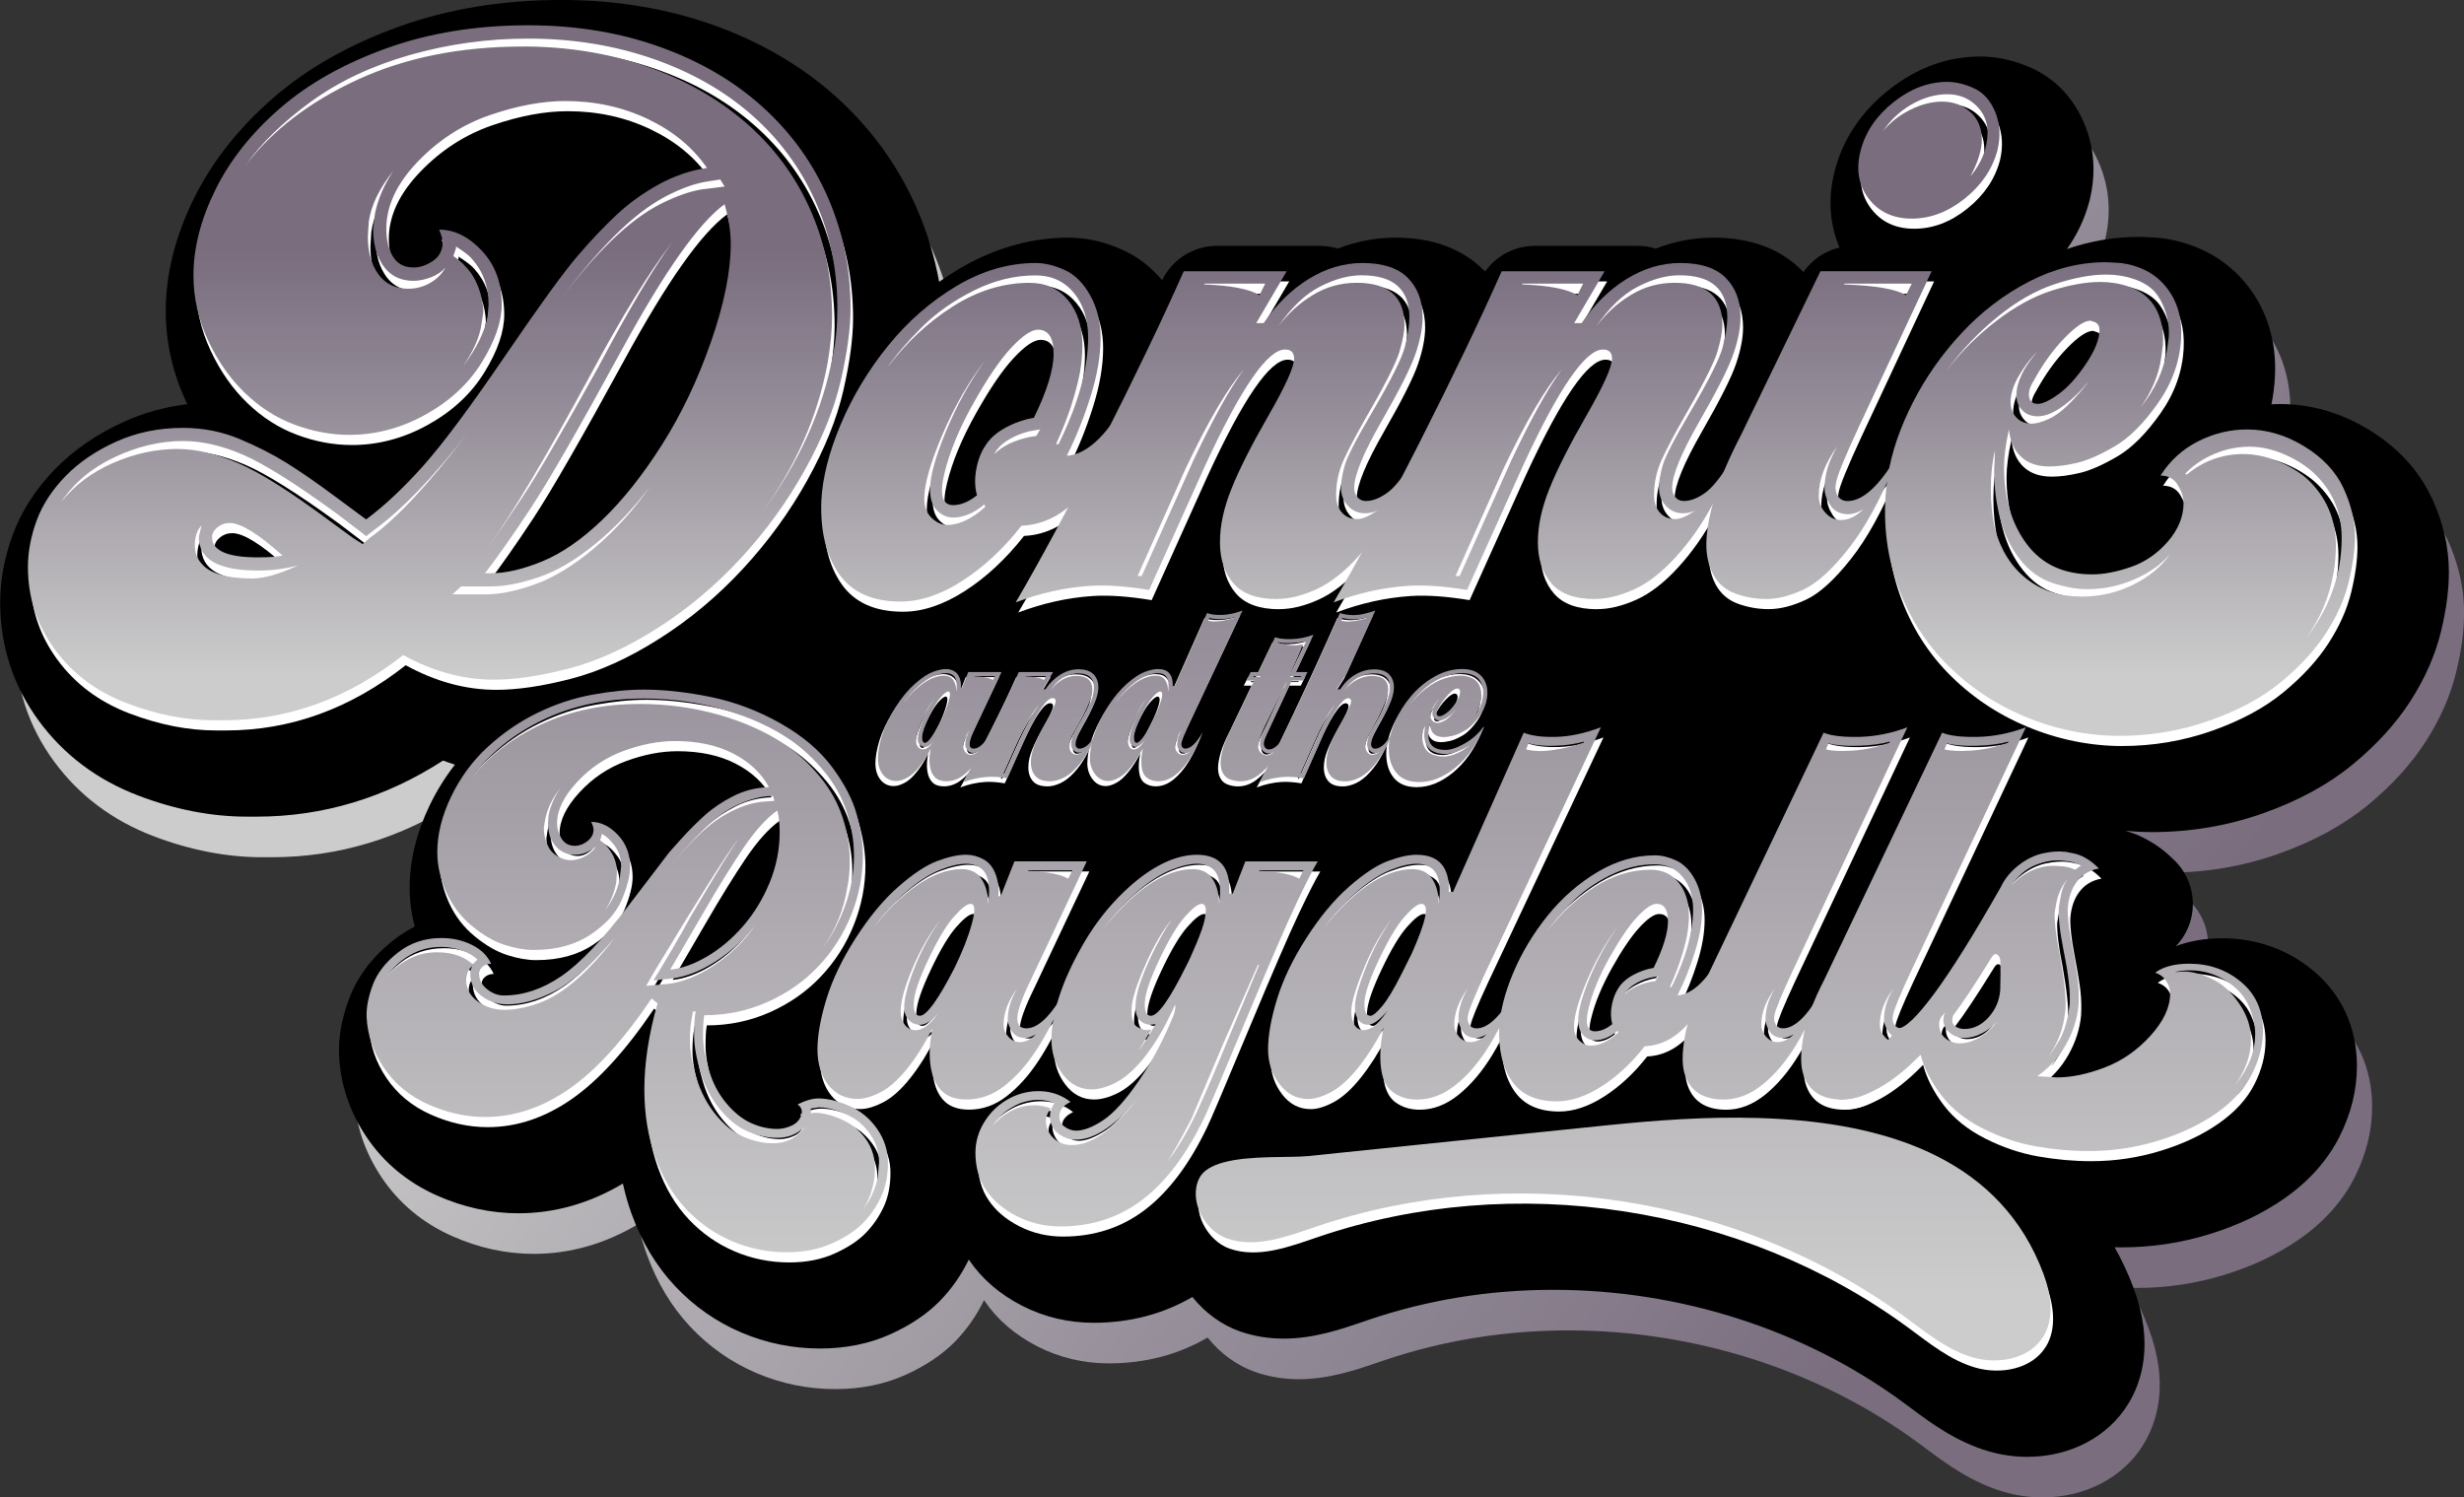 <?xml version="1.0" encoding="UTF-8"?>
<svg xmlns="http://www.w3.org/2000/svg" xmlns:xlink="http://www.w3.org/1999/xlink" id="b" viewBox="0 0 630 382.9">
  <rect x="0" y="0" width="630" height="382.9" fill="#333333" stroke="none"/>
  <defs>
    <linearGradient id="d" x1="504.86" y1="312.37" x2="202.3" y2="83.75" gradientUnits="userSpaceOnUse">
      <stop offset="0" stop-color="#796d7e"></stop>
      <stop offset=".34" stop-color="#928a96"></stop>
      <stop offset="1" stop-color="#ccc"></stop>
    </linearGradient>
    <linearGradient id="e" x1="112.31" y1="64.1" x2="112.31" y2="172.68" xlink:href="#d"></linearGradient>
    <linearGradient id="f" x1="248.84" y1="64.1" x2="248.84" y2="172.68" xlink:href="#d"></linearGradient>
    <linearGradient id="g" x1="311.71" y1="64.1" x2="311.71" y2="172.68" xlink:href="#d"></linearGradient>
    <linearGradient id="h" x1="393" y1="64.1" x2="393" y2="172.68" xlink:href="#d"></linearGradient>
    <linearGradient id="i" x1="473.75" y1="64.1" x2="473.75" y2="172.68" xlink:href="#d"></linearGradient>
    <linearGradient id="j" x1="542.04" y1="64.1" x2="542.04" y2="172.68" xlink:href="#d"></linearGradient>
    <linearGradient id="k" x1="240.28" y1="56" x2="240.28" y2="330.82" xlink:href="#d"></linearGradient>
    <linearGradient id="l" x1="263.51" y1="56" x2="263.51" y2="330.82" xlink:href="#d"></linearGradient>
    <linearGradient id="m" x1="298.17" y1="56" x2="298.17" y2="330.82" xlink:href="#d"></linearGradient>
    <linearGradient id="n" x1="323.98" y1="56" x2="323.98" y2="330.82" xlink:href="#d"></linearGradient>
    <linearGradient id="o" x1="339.19" y1="56" x2="339.19" y2="330.82" xlink:href="#d"></linearGradient>
    <linearGradient id="p" x1="367.68" y1="56" x2="367.68" y2="330.82" xlink:href="#d"></linearGradient>
    <linearGradient id="q" x1="160.41" y1="56" x2="160.41" y2="330.82" xlink:href="#d"></linearGradient>
    <linearGradient id="r" x1="243.44" y1="56" x2="243.44" y2="330.82" xlink:href="#d"></linearGradient>
    <linearGradient id="s" x1="293.17" y1="56" x2="293.17" y2="330.82" xlink:href="#d"></linearGradient>
    <linearGradient id="t" x1="366.79" y1="56" x2="366.79" y2="330.82" xlink:href="#d"></linearGradient>
    <linearGradient id="u" x1="411.54" y1="56" x2="411.54" y2="330.82" xlink:href="#d"></linearGradient>
    <linearGradient id="v" x1="458.95" y1="56" x2="458.95" y2="330.82" xlink:href="#d"></linearGradient>
    <linearGradient id="w" x1="489.25" y1="56" x2="489.25" y2="330.82" xlink:href="#d"></linearGradient>
    <linearGradient id="x" x1="524.34" y1="56" x2="524.34" y2="330.82" xlink:href="#d"></linearGradient>
    <linearGradient id="y" x1="415" y1="56" x2="415" y2="330.82" xlink:href="#d"></linearGradient>
  </defs>
  <g id="c">
    <path d="m625.59,137.62c-3.27-7.01-8.65-12.84-15.99-17.33-7.17-4.38-14.82-6.6-22.75-6.6-.74,0-1.47.02-2.2.06.48-2.31.78-4.67.9-7.06.47-8.75-1.93-16.78-6.96-23.23-5.22-6.69-12.77-10.9-21.81-12.16-.43-.06-.86-.1-1.28-.12l-3.79-.21c-.29-.02-.57-.02-.86-.02-6.27,0-12.46,1.04-18.48,3.11,2.64-3.7,4.56-7.78,5.73-12.2.03-.11.06-.23.09-.35,1.61-6.7,1.2-13.15-1.24-19.17-2.67-6.58-7.22-11.54-13.18-14.35-4.47-2.1-9.03-3.16-13.57-3.16-8.34,0-16.2,2.86-23.34,8.51-7.03,5.56-11.68,12.47-13.82,20.55-1.84,6.95-1.4,13.77,1.19,19.78-3.74.87-7.04,3.11-9.24,6.28-.14-.15-.28-.3-.42-.45-5.54-5.54-13.14-8.35-22.59-8.35-5.07,0-10.01.94-14.76,2.8-1.47-.46-3.02-.7-4.61-.7h-26.32c-5.11,0-9.81,2.5-12.69,6.57-.1-.11-.2-.22-.3-.32-5.54-5.54-13.14-8.35-22.59-8.35-5.07,0-10.01.94-14.76,2.8-1.47-.46-3.02-.7-4.61-.7h-26.32c-5.98,0-11.41,3.43-14,8.79-2.8-3.35-6.12-5.93-9.94-7.69-4.64-2.13-9.34-3.2-13.96-3.2-9.69,0-19.17,2.72-28.18,8.09-1.68,1-3.32,2.09-4.93,3.21-1.16-6.38-3.03-12.58-5.61-18.55-4.7-10.86-11.59-20.47-20.5-28.55-8.77-7.95-19.39-14.19-31.57-18.55-11.93-4.26-25.02-6.43-38.91-6.43-14.94,0-28.87,2.28-41.4,6.77-12.66,4.54-23.49,10.66-32.18,18.2-8.82,7.64-15.66,16.28-20.32,25.69-4.81,9.71-7.25,19.42-7.25,28.87,0,7.97,1.74,15.74,5.17,23.11.11.24.23.48.34.72-5.63.68-11,2.16-16.03,4.42-6.94,3.12-12.89,7.19-17.69,12.09-4.98,5.09-8.65,10.76-10.9,16.85-2.14,5.77-3.22,11.6-3.22,17.35,0,11.17,3.33,21.35,9.89,30.28,6.36,8.65,14.88,15.06,25.34,19.06,9.4,3.6,18.78,5.42,27.86,5.42h2.48c16.94,0,32.93-4.82,47.66-14.34,1.01.38,2.02.72,3.03,1.05-2.52,3.24-4.71,6.76-6.52,10.54-3.35,6.99-5.05,14.04-5.05,20.96,0,3.31.44,6.63,1.3,9.91-1.93.98-3.77,2.15-5.49,3.51-5.44,4.3-9.27,9.41-11.39,15.19-1.83,4.99-2.66,9.75-2.47,14.16.33,7.48,2.72,14.56,7.09,21.03,4.39,6.51,10.41,11.5,17.88,14.84,6.78,3.03,13.81,4.57,20.89,4.57,9.29,0,18.25-2.55,26.71-7.6.57,2.62,1.3,5.17,2.18,7.62,2.6,7.25,6.37,13.53,11.21,18.66,4.83,5.12,10.53,9.11,16.94,11.83,6.36,2.7,13.12,4.07,20.09,4.07,6.6,0,12.68-1.24,18.07-3.69,5.11-2.32,9.35-5.19,12.6-8.52,2.99-3.08,5.46-6.62,7.35-10.54.02.03.04.07.06.1,3.32,4.89,7.93,8.85,13.72,11.79,5.61,2.84,11.71,4.28,18.13,4.28,9.27,0,17.74-2.22,25.26-6.6,3.24,4.06,7.51,7.19,12.25,8.83,3.49,1.21,7.22,1.82,11.09,1.82,7.71,0,14.75-2.41,20.4-4.35l1.28-.44c14.98-5.1,30.88-7.69,47.26-7.69,32.39,0,64.11,10.18,89.3,28.67.65.47,1.29.95,1.93,1.43,5.26,3.92,11.81,8.8,20.15,11.21,3.17.92,6.47,1.39,9.8,1.39,10.94,0,20.58-5.04,25.77-13.46,3.56-5.76,6.69-15.62,1.37-29.81-1.36-3.63-2.97-7.06-4.8-10.31.62.01,1.23.02,1.84.02,7.65,0,15.19-1.14,22.44-3.38,7.3-2.26,13.75-5.35,19.2-9.18,6.22-4.37,10.91-9.64,13.96-15.64,2.99-5.91,4.51-12.01,4.51-18.13,0-9.86-3.86-18.3-11.18-24.42-6.49-5.42-14.52-8.28-23.22-8.28-4.39,0-8.37.68-11.89,2.02,1.63-1.7,2.88-3.77,3.62-6.09,1.75-5.54.27-11.6-3.84-15.7-1.01-1.01-1.98-1.88-2.94-2.66-.02-.02-.04-.03-.06-.05-1.18-.94-2.5-1.81-4.06-2.69-1.75-.99-3.62-1.74-5.58-2.29,2.27.2,4.56.31,6.85.31,9.73,0,19.23-1.61,28.24-4.78,9.07-3.2,16.83-7.43,23.06-12.58,6.04-4.99,10.97-10.4,14.65-16.1,3.74-5.81,6.38-11.8,7.84-17.83,1.36-5.61,2.02-10.59,2.02-15.24,0-6.34-1.48-12.74-4.41-19.01Z" fill="url(#d)" stroke-width="0"></path>
    <path d="m621.7,127.24c-3.27-7.01-8.65-12.84-15.99-17.33-7.17-4.38-14.82-6.6-22.75-6.6-.74,0-1.47.02-2.2.06.48-2.31.78-4.67.9-7.06.47-8.75-1.93-16.78-6.96-23.23-5.22-6.69-12.77-10.9-21.81-12.16-.43-.06-.86-.1-1.28-.12l-3.79-.21c-.29-.02-.57-.02-.86-.02-6.27,0-12.46,1.04-18.48,3.11,2.64-3.7,4.56-7.78,5.73-12.2.03-.11.06-.23.09-.35,1.61-6.7,1.2-13.15-1.24-19.17-2.67-6.58-7.22-11.54-13.18-14.35-4.47-2.1-9.03-3.16-13.57-3.16-8.34,0-16.2,2.86-23.34,8.51-7.03,5.56-11.68,12.47-13.82,20.55-1.84,6.95-1.4,13.77,1.19,19.78-3.74.87-7.04,3.11-9.24,6.28-.14-.15-.28-.3-.42-.45-5.54-5.54-13.14-8.35-22.59-8.35-5.07,0-10.01.94-14.76,2.8-1.47-.46-3.02-.7-4.61-.7h-26.32c-5.11,0-9.81,2.5-12.69,6.57-.1-.11-.2-.22-.3-.32-5.54-5.54-13.14-8.35-22.59-8.35-5.07,0-10.01.94-14.76,2.8-1.47-.46-3.02-.7-4.61-.7h-26.32c-5.98,0-11.41,3.43-14,8.79-2.8-3.35-6.12-5.93-9.94-7.69-4.64-2.13-9.34-3.2-13.96-3.2-9.69,0-19.17,2.72-28.18,8.09-1.68,1-3.32,2.09-4.93,3.21-1.16-6.38-3.03-12.58-5.61-18.55-4.7-10.86-11.59-20.47-20.5-28.55-8.77-7.95-19.39-14.19-31.57-18.55-11.93-4.26-25.02-6.43-38.91-6.43-14.94,0-28.87,2.28-41.4,6.77-12.66,4.54-23.49,10.66-32.18,18.2-8.82,7.64-15.66,16.28-20.32,25.69-4.81,9.71-7.25,19.42-7.25,28.87,0,7.97,1.74,15.74,5.17,23.11.11.24.23.48.34.72-5.63.68-11,2.16-16.03,4.42-6.94,3.12-12.89,7.19-17.69,12.09-4.98,5.09-8.65,10.76-10.9,16.85-2.14,5.77-3.22,11.6-3.22,17.35,0,11.17,3.33,21.35,9.89,30.28,6.36,8.65,14.88,15.06,25.34,19.06,9.4,3.6,18.78,5.42,27.86,5.42h2.48c16.94,0,32.93-4.82,47.66-14.34,1.01.38,2.02.72,3.03,1.05-2.52,3.24-4.71,6.76-6.52,10.54-3.35,6.99-5.05,14.04-5.05,20.96,0,3.31.44,6.63,1.3,9.91-1.93.98-3.77,2.15-5.49,3.51-5.44,4.3-9.27,9.41-11.39,15.19-1.83,4.99-2.66,9.75-2.47,14.16.33,7.48,2.72,14.56,7.09,21.03,4.39,6.51,10.41,11.5,17.88,14.84,6.78,3.03,13.81,4.57,20.89,4.57,9.29,0,18.25-2.55,26.71-7.6.57,2.62,1.3,5.17,2.18,7.62,2.6,7.25,6.37,13.53,11.21,18.66,4.83,5.12,10.53,9.11,16.94,11.83,6.36,2.7,13.12,4.07,20.09,4.07,6.6,0,12.68-1.24,18.07-3.69,5.11-2.32,9.35-5.19,12.6-8.52,2.99-3.08,5.46-6.62,7.35-10.54.02.03.04.07.06.1,3.32,4.89,7.93,8.85,13.72,11.79,5.61,2.84,11.71,4.28,18.13,4.28,9.27,0,17.74-2.22,25.26-6.6,3.24,4.06,7.51,7.19,12.25,8.83,3.49,1.21,7.22,1.82,11.09,1.82,7.71,0,14.75-2.41,20.4-4.35l1.28-.44c14.98-5.1,30.88-7.69,47.26-7.69,32.39,0,64.11,10.18,89.3,28.67.65.47,1.29.95,1.93,1.43,5.26,3.92,11.81,8.8,20.15,11.21,3.17.92,6.47,1.39,9.8,1.39,10.94,0,20.58-5.04,25.77-13.46,3.56-5.76,6.69-15.62,1.37-29.81-1.36-3.63-2.97-7.06-4.8-10.31.62.01,1.23.02,1.84.02,7.65,0,15.19-1.14,22.44-3.38,7.3-2.26,13.75-5.35,19.2-9.18,6.22-4.37,10.91-9.64,13.96-15.64,2.99-5.91,4.51-12.01,4.51-18.13,0-9.86-3.86-18.3-11.18-24.42-6.49-5.42-14.52-8.28-23.22-8.28-4.39,0-8.37.68-11.89,2.02,1.63-1.7,2.88-3.77,3.62-6.09,1.75-5.54.27-11.6-3.84-15.7-1.01-1.01-1.98-1.88-2.94-2.66-.02-.02-.04-.03-.06-.05-1.18-.94-2.5-1.81-4.06-2.69-1.75-.99-3.62-1.74-5.58-2.29,2.27.2,4.56.31,6.85.31,9.73,0,19.23-1.61,28.24-4.78,9.07-3.2,16.83-7.43,23.06-12.58,6.04-4.99,10.97-10.4,14.65-16.1,3.74-5.81,6.38-11.8,7.84-17.83,1.36-5.61,2.02-10.59,2.02-15.24,0-6.34-1.48-12.74-4.41-19.01Z" stroke-width="0"></path>
    <path d="m103.72,170.11c-14.11,11.11-29.43,16.67-45.94,16.67h-2.48c-7.21,0-14.64-1.46-22.3-4.39-7.66-2.93-13.78-7.51-18.35-13.74-4.58-6.23-6.87-13.25-6.87-21.06,0-3.9.75-7.88,2.25-11.94,1.5-4.05,3.98-7.84,7.43-11.37,3.45-3.53,7.77-6.45,12.95-8.78,5.18-2.33,10.85-3.49,17-3.49,5.1,0,9.91.94,14.41,2.81,4.5,1.88,8.56,3.94,12.16,6.19,3.6,2.25,7.62,5.03,12.05,8.33,4.43,3.3,7.17,5.33,8.22,6.08,4.65-3.45,9.49-7.99,14.53-13.63,5.03-5.63,11.97-14.94,20.83-27.93,8.86-12.99,15.05-21.54,18.58-25.67,3.53-4.13,6.9-7.69,10.13-10.7,3.23-3,6.83-5.59,10.81-7.77,3.98-2.17,8.07-3.57,12.27-4.17-3.6-5.25-8.64-9.42-15.09-12.5-6.46-3.08-13.51-4.62-21.17-4.62-5.86,0-12.27,1.2-19.26,3.6-6.98,2.4-13.14,6.38-18.47,11.94-5.33,5.56-8,11.26-8,17.12,0,2.85.56,5.22,1.69,7.09,1.13,1.88,2.89,2.81,5.29,2.81,1.65,0,3.3-.56,4.96-1.69,1.65-1.13,2.48-2.74,2.48-4.84,0-.6-.3-1.65-.9-3.15,3.9,0,7.54,1.8,10.92,5.41,3.38,3.6,5.07,8.19,5.07,13.74,0,4.36-1.69,9.27-5.07,14.75-3.38,5.48-8.19,9.95-14.41,13.4-6.23,3.46-12.72,5.18-19.48,5.18-4.66,0-9.31-.86-13.96-2.59-4.66-1.72-8.9-4.43-12.72-8.11-3.83-3.68-6.98-8.18-9.46-13.51-2.48-5.33-3.72-10.85-3.72-16.55,0-7.06,1.88-14.38,5.63-21.96,3.75-7.58,9.27-14.53,16.55-20.83,7.28-6.31,16.36-11.41,27.25-15.32,10.88-3.9,22.93-5.86,36.15-5.86,12.16,0,23.38,1.84,33.67,5.52,10.28,3.68,19.07,8.82,26.35,15.43,7.28,6.61,12.84,14.34,16.67,23.2,3.83,8.86,5.74,18.24,5.74,28.15,0,5.11-.83,11.26-2.48,18.47-1.65,7.21-4.73,14.86-9.23,22.97-4.5,8.11-9.99,15.65-16.44,22.63-6.46,6.98-13.59,12.95-21.4,17.9-7.81,4.96-15.35,8.37-22.63,10.25-7.28,1.88-13.63,2.81-19.03,2.81-7.81,0-15.54-2.1-23.2-6.31Zm-57.65-52.7c4.65,0,9.8,1.2,15.43,3.6,5.63,2.4,13.47,7.36,23.53,14.86l5.86,4.28,2.48,1.58,1.8-1.58c6.76-4.8,15.09-13.74,25-26.8-8.71,11.26-16.67,19.52-23.87,24.77l-2.03,1.58-2.03-1.58-5.63-4.28c-10.51-7.66-18.47-12.65-23.87-14.98-5.41-2.33-10.51-3.49-15.31-3.49-5.86,0-11.71,1.39-17.57,4.17-5.86,2.78-10.36,6.57-13.51,11.37,3.3-4.2,7.69-7.51,13.17-9.91,5.48-2.4,11-3.6,16.55-3.6Zm6.08,19.59c-1.05,1.05-1.62,2.59-1.69,4.62-.08,2.03.49,3.72,1.69,5.07,2.1,2.55,6.45,3.83,13.06,3.83,3,0,6.9-1.13,11.71-3.38-3.15.9-6.61,1.35-10.36,1.35-10.06,0-15.09-2.85-15.09-8.56l.68-2.93Zm20.72,7.66c-6.16-5.55-10.66-8.33-13.51-8.33-1.2,0-2.25.38-3.15,1.13-.9.75-1.35,1.58-1.35,2.48,0,3.46,3.9,5.18,11.71,5.18,2.85,0,4.95-.15,6.31-.45ZM134.35,14.49c11.26,0,21.77,1.69,31.53,5.07,9.76,3.38,18.2,8.15,25.34,14.3,7.13,6.16,12.61,13.48,16.44,21.96,3.83,8.48,5.74,17.68,5.74,27.59,0,3.46-.38,7.43-1.13,11.94-2.55,13.82-8.26,26.73-17.12,38.74,9.76-13.06,15.91-26.65,18.47-40.76.75-3.45,1.13-7.43,1.13-11.94,0-9.91-1.91-19.11-5.74-27.59-3.83-8.48-9.27-15.8-16.33-21.96-7.06-6.15-15.5-10.92-25.34-14.3-9.84-3.38-20.38-5.07-31.64-5.07-10.36,0-20.42,1.39-30.18,4.17-9.76,2.78-18.21,6.76-25.34,11.94-7.13,5.18-12.72,10.62-16.78,16.33,6.9-9.01,16.48-16.33,28.72-21.96,12.24-5.63,26.31-8.45,42.23-8.45Zm-39.64,48.65c0,3.46.68,6.31,2.03,8.56,1.8,3.15,4.58,4.73,8.33,4.73,1.95,0,3.79-.49,5.52-1.46,1.72-.97,3.04-2.29,3.94-3.94-.9,1.05-2.14,1.88-3.72,2.48-1.58.6-3.04.9-4.39.9-3.75,0-6.53-1.58-8.33-4.73-1.35-2.25-2.03-5.1-2.03-8.56l.45-3.83c.75-3.75,2.33-7.43,4.73-11.04-3.6,4.5-5.71,8.86-6.31,13.06l-.23,3.83Zm72.07,63.96c-4.21,5.56-8.82,10.4-13.85,14.53-5.03,4.13-9.87,6.98-14.53,8.56-4.66,1.58-8.71,2.36-12.16,2.36h-7.66l-2.25,2.03h8.56c3.6,0,7.81-.86,12.61-2.59,4.8-1.72,9.83-4.8,15.09-9.23,5.25-4.43,9.98-9.65,14.19-15.65Zm-42.57-44.59l-.45,2.93c-.45,3.3-2.03,6.91-4.73,10.81,3.45-4.5,5.55-8.78,6.31-12.84l.23-2.93c0-4.65-1.43-8.56-4.28-11.71-.6-.75-1.95-1.8-4.05-3.15v.45l-.68,2.03c1.2.75,2.25,1.65,3.15,2.7,1.35,1.35,2.44,3.12,3.27,5.29.82,2.18,1.24,4.32,1.24,6.42Zm61.71-27.7c-6.61,4.81-15.35,17.19-26.24,37.16-10.89,19.97-18.66,33.48-23.31,40.54-4.66,7.06-8.56,12.61-11.71,16.67h1.58c3.75,0,8.11-1.01,13.06-3.04,4.95-2.03,10.06-5.55,15.31-10.58,5.25-5.03,10.36-11.45,15.31-19.26,4.96-7.81,9.12-16.55,12.5-26.24,3.38-9.68,5.07-18.05,5.07-25.11,0-3.15-.53-6.53-1.58-10.13Zm-13.51,9.91c-5.71,7.36-12.69,18.69-20.94,34.01-11.11,20.57-19.82,35.21-26.12,43.92,2.4-3.3,5.44-7.73,9.12-13.29,3.68-5.55,10.02-16.44,19.03-32.66,7.8-14.71,14.11-25.37,18.92-31.98Zm8.11-13.74l5.41-.68-1.13-1.8-2.93.45c-3.3.45-7.02,1.77-11.15,3.94-4.13,2.18-8.45,5.52-12.95,10.02-4.5,4.5-9.09,9.91-13.74,16.21,4.35-5.86,8.71-10.88,13.06-15.09,4.35-4.2,8.56-7.32,12.61-9.35,4.05-2.03,7.66-3.27,10.81-3.72Z" fill="#fff" stroke-width="0"></path>
    <path d="m287.93,106.08l.42-.21c-5.9,20.22-14.74,30.61-26.53,31.17-4.63,5.9-9.69,10.6-15.16,14.11-5.48,3.51-10.74,5.27-15.79,5.27-7.16,0-12.39-2.35-15.69-7.06-3.3-4.7-4.81-10.91-4.53-18.64.28-5.9,1.93-12.43,4.95-19.59,3.02-7.16,7.05-13.86,12.11-20.11,5.05-6.24,10.88-11.34,17.48-15.27,6.6-3.93,13.34-5.9,20.22-5.9,2.39,0,4.88.6,7.48,1.79,2.6,1.19,4.77,3.37,6.53,6.53,1.75,3.16,2.63,6.77,2.63,10.85,0,4.49-.84,9.44-2.53,14.85-1.68,5.41-3.72,10.5-6.11,15.27,2.39-.14,4.81-1.3,7.27-3.47,2.45-2.17,4.88-5.37,7.27-9.58Zm-10.53-15.16c0,2.11-.21,4.42-.63,6.95-1.13,5.76-3.16,11.87-6.11,18.32h.63c3.65-7.44,5.97-14.18,6.95-20.22.42-2.53.63-4.84.63-6.95,0-4.77-1.23-8.63-3.69-11.58-2.46-2.95-5.72-4.42-9.79-4.42-5.34,0-10.6,1.3-15.79,3.9-5.2,2.6-9.62,5.72-13.27,9.37-3.65,3.65-6.6,7.09-8.84,10.32,4.91-6.46,10.53-11.69,16.85-15.69,6.32-4,12.85-6,19.58-6,4.07,0,7.33,1.47,9.79,4.42,2.45,2.95,3.69,6.81,3.69,11.58Zm-33.06,44.01c-1.55,0-2.92-.6-4.11-1.79-1.19-1.19-1.79-2.98-1.79-5.37,0-3.37,1.37-8.35,4.11-14.95,2.74-6.6,6.07-12.64,10-18.11-4.21,5.48-7.86,11.83-10.95,19.06-3.09,7.23-4.63,12.67-4.63,16.32,0,2.11.63,3.76,1.9,4.95,1.26,1.19,2.6,1.79,4,1.79,2.53,0,5.26-1.12,8.21-3.37l1.47-1.26-.21-.63c-2.67,2.25-5.34,3.37-8,3.37Zm6.11-5.69c-.56-1.96-.63-4.14-.21-6.53.42-2.39,1.19-4.42,2.32-6.11,1.12-1.82,2.84-3.37,5.16-4.63,2.32-1.26,4.74-2.11,7.27-2.53,3.37-6.88,5.05-12.35,5.05-16.43s-1.34-6.11-4-6.11c-1.68,0-3.97,1.55-6.84,4.63-2.88,3.09-6.11,7.83-9.69,14.22-3.58,6.39-6.04,12.32-7.37,17.8-1.34,5.48-.6,8.21,2.21,8.21,1.96,0,4-.84,6.11-2.53Zm16.22-16.85l-1.26.21c-2.11.28-4.14.95-6.11,2-1.97,1.05-3.37,2.28-4.21,3.69l-.21.42c2.11-2.11,5.19-3.58,9.27-4.42l1.47-.21.84-1.47.21-.21Z" fill="#fff" stroke-width="0"></path>
    <path d="m327.1,155.78c-5.05,0-8.74-1.33-11.06-4-2.32-2.67-3.47-6.18-3.47-10.53s.98-8.77,2.95-13.69c1.96-4.91,5.12-11.16,9.48-18.74,4.35-7.58,6.53-12.42,6.53-14.53,0-1.54-.77-2.32-2.32-2.32-4.49,0-11.3,9.9-20.43,29.69l-14.32,31.8c-5.9-.98-10.95-1.33-15.16-1.05-6.32.42-12.64,1.83-18.95,4.21,6.18-10.53,13.51-24.18,22.01-40.96,8.49-16.78,15.48-31.34,20.95-43.7h26.32l-7.79,13.27h1.9c3.23-4.77,7.05-8.53,11.48-11.27,4.42-2.74,9.02-4.11,13.79-4.11,5.19,0,9.06,1.26,11.58,3.79,2.53,2.53,3.79,5.9,3.79,10.11,0,2.67-.6,5.76-1.79,9.27-1.19,3.51-4.11,9.3-8.74,17.37-4.63,8.08-6.95,13.72-6.95,16.95,0,.98.28,1.79.84,2.42.56.63,1.26.95,2.11.95,1.82,0,3.75-.77,5.79-2.32,2.03-1.54,4.6-4.98,7.69-10.32-1.26,3.79-3.26,8.25-6,13.37-2.74,5.13-5.9,9.65-9.48,13.58-3.58,3.93-7.16,6.71-10.74,8.32-3.58,1.61-6.92,2.42-10,2.42Zm-23.16-33.7l-12.42,27.8h1.05l13.27-29.69c4.91-10.39,9.19-18.11,12.85-23.16-4.21,4.92-9.13,13.27-14.74,25.06Zm4.63-46.96v.21c6.88.28,11.58,1.19,14.11,2.74l1.47-2.95h-15.58Zm18.95,10.95c2.39-3.23,5.3-5.9,8.74-8,3.44-2.11,7.19-3.16,11.27-3.16,8.14,0,12.21,3.58,12.21,10.74,0,1.68-.42,3.97-1.26,6.84-.84,2.88-3.79,8.67-8.84,17.37-2.25,3.93-4.04,7.34-5.37,10.21-1.34,2.88-2,5.93-2,9.16,0,1.83.49,3.3,1.47,4.42.98,1.13,2.32,1.68,4,1.68,1.26,0,3.02-.77,5.26-2.32-.98.56-2.11.84-3.37.84-1.68,0-3.13-.63-4.32-1.89-1.19-1.26-1.79-2.81-1.79-4.63,0-1.54.32-3.44.95-5.69.63-2.24,2.98-6.81,7.05-13.69,4.77-8.14,7.55-13.69,8.32-16.64.77-2.95,1.16-5.48,1.16-7.58,0-7.16-4.07-10.74-12.21-10.74-3.37,0-6.95.98-10.74,2.95-3.79,1.97-7.3,5.34-10.53,10.11Z" fill="#fff" stroke-width="0"></path>
    <path d="m408.39,155.78c-5.05,0-8.74-1.33-11.06-4-2.32-2.67-3.47-6.18-3.47-10.53s.98-8.77,2.95-13.69c1.96-4.91,5.12-11.16,9.48-18.74,4.35-7.58,6.53-12.42,6.53-14.53,0-1.54-.77-2.32-2.32-2.32-4.49,0-11.3,9.9-20.43,29.69l-14.32,31.8c-5.9-.98-10.95-1.33-15.16-1.05-6.32.42-12.64,1.83-18.95,4.21,6.18-10.53,13.51-24.18,22.01-40.96,8.49-16.78,15.48-31.34,20.95-43.7h26.32l-7.79,13.27h1.9c3.23-4.77,7.05-8.53,11.48-11.27,4.42-2.74,9.02-4.11,13.79-4.11,5.19,0,9.06,1.26,11.58,3.79,2.53,2.53,3.79,5.9,3.79,10.11,0,2.67-.6,5.76-1.79,9.27-1.19,3.51-4.11,9.3-8.74,17.37-4.63,8.08-6.95,13.72-6.95,16.95,0,.98.28,1.79.84,2.42.56.63,1.26.95,2.11.95,1.82,0,3.75-.77,5.79-2.32,2.03-1.54,4.6-4.98,7.69-10.32-1.26,3.79-3.26,8.25-6,13.37-2.74,5.13-5.9,9.65-9.48,13.58-3.58,3.93-7.16,6.71-10.74,8.32-3.58,1.61-6.92,2.42-10,2.42Zm-23.16-33.7l-12.42,27.8h1.05l13.27-29.69c4.91-10.39,9.19-18.11,12.85-23.16-4.21,4.92-9.13,13.27-14.74,25.06Zm4.63-46.96v.21c6.88.28,11.58,1.19,14.11,2.74l1.47-2.95h-15.58Zm18.95,10.95c2.39-3.23,5.3-5.9,8.74-8,3.44-2.11,7.19-3.16,11.27-3.16,8.14,0,12.21,3.58,12.21,10.74,0,1.68-.42,3.97-1.26,6.84-.84,2.88-3.79,8.67-8.84,17.37-2.25,3.93-4.04,7.34-5.37,10.21-1.34,2.88-2,5.93-2,9.16,0,1.83.49,3.3,1.47,4.42.98,1.13,2.32,1.68,4,1.68,1.26,0,3.02-.77,5.26-2.32-.98.56-2.11.84-3.37.84-1.68,0-3.13-.63-4.32-1.89-1.19-1.26-1.79-2.81-1.79-4.63,0-1.54.32-3.44.95-5.69.63-2.24,2.98-6.81,7.05-13.69,4.77-8.14,7.55-13.69,8.32-16.64.77-2.95,1.16-5.48,1.16-7.58,0-7.16-4.07-10.74-12.21-10.74-3.37,0-6.95.98-10.74,2.95-3.79,1.97-7.3,5.34-10.53,10.11Z" fill="#fff" stroke-width="0"></path>
    <path d="m476.19,111.13c-3.79,8.14-5.83,13.13-6.11,14.95-.28,1.26-.14,2.35.42,3.26.56.92,1.4,1.37,2.53,1.37,4.07,0,8.49-4.21,13.27-12.64l-1.26,3.37c-3.65,8.99-7.58,16.15-11.79,21.48-4.21,5.34-8.04,8.81-11.48,10.42-3.44,1.61-6.63,2.42-9.58,2.42-2.67,0-5.26-.46-7.79-1.37-2.53-.91-4.42-2.53-5.69-4.84-1.26-2.32-1.86-5.05-1.79-8.21.07-3.16.77-7.02,2.11-11.58,1.34-4.56,3.62-9.93,6.84-16.11l20.22-41.7h28.43l-18.32,39.17Zm-5.69,5.48c-3.23,4.35-4.84,8.63-4.84,12.85,0,1.55.56,2.95,1.68,4.21,1.12,1.26,2.45,1.89,4,1.89,1.96,0,3.86-.91,5.69-2.74-1.4.84-2.67,1.26-3.79,1.26-2.11,0-3.65-.77-4.63-2.32-.98-1.54-1.47-2.95-1.47-4.21,0-3.65,1.12-7.3,3.37-10.95Zm1.68-41.49v.21c8,.28,13.27,1.19,15.79,2.74l1.47-2.95h-17.27Zm26.32-51.59c2.24,0,4.56.56,6.95,1.68,2.39,1.13,4.18,3.16,5.37,6.11,1.19,2.95,1.37,6.18.53,9.69-1.26,4.77-4.04,8.88-8.32,12.32-4.28,3.44-8.81,5.16-13.58,5.16s-8.46-1.72-11.06-5.16c-2.6-3.44-3.26-7.55-2-12.32,1.26-4.77,4.07-8.88,8.42-12.32,4.35-3.44,8.91-5.16,13.69-5.16Zm-1.26,5.05c2.81,0,5.19.88,7.16,2.63,1.96,1.76,2.95,4.11,2.95,7.05,0,2.67-.98,5.83-2.95,9.48,2.95-3.51,4.42-7.3,4.42-11.37,0-2.67-.98-4.95-2.95-6.84-1.97-1.89-4.42-2.84-7.37-2.84s-6.14.88-9.16,2.63c-3.02,1.76-5.44,4.04-7.27,6.84,1.82-2.24,4.14-4.07,6.95-5.48,2.81-1.4,5.54-2.11,8.21-2.11Z" fill="#fff" stroke-width="0"></path>
    <path d="m483.35,124.19c.98-6.03,3.12-12.28,6.42-18.74,3.3-6.46,7.48-12.39,12.53-17.8,5.05-5.4,10.77-9.76,17.16-13.06,6.39-3.3,12.95-4.95,19.69-4.95l3.79.21c5.05.7,8.95,2.81,11.69,6.32,2.74,3.51,3.97,7.79,3.69,12.85-.28,5.9-2.25,11.44-5.9,16.64-3.65,5.2-7.34,8.88-11.06,11.06-3.72,2.18-6.92,3.58-9.58,4.21-2.67.63-5.05.95-7.16.95-3.09,0-5.51-.84-7.27-2.53-1.76-1.68-2.77-4-3.05-6.95-.84,3.79-1.26,7.02-1.26,9.69,0,7.86,1.93,14.39,5.79,19.59,3.86,5.2,9.44,7.79,16.74,7.79,2.95,0,6.25-.63,9.9-1.89,3.65-1.26,6.81-3.44,9.48-6.53,2.67-3.09,4-6.39,4-9.9,0-1.4-.49-2.91-1.47-4.53-.98-1.61-2.46-2.42-4.42-2.42,2.39-3.79,5.58-6.7,9.58-8.74,4-2.03,8.18-3.05,12.53-3.05,5.05,0,9.93,1.44,14.64,4.32,4.7,2.88,8.04,6.42,10,10.63,1.96,4.21,2.95,8.35,2.95,12.43,0,3.37-.53,7.23-1.58,11.58s-2.98,8.7-5.79,13.06c-2.81,4.35-6.63,8.53-11.48,12.53-4.84,4-10.95,7.3-18.32,9.9-7.37,2.6-15.06,3.9-23.06,3.9s-16.36-1.65-24.22-4.95c-7.86-3.3-14.67-7.93-20.43-13.9-5.76-5.97-9.97-13.09-12.64-21.38-2.67-8.28-3.3-17.06-1.9-26.32Zm54.33-49.49c2.53,0,4.91.39,7.16,1.16,2.24.77,4,1.86,5.26,3.26,1.26,1.26,2.21,2.92,2.84,4.95.63,2.04.88,4.25.74,6.63l-.42,3.16c-.56,4.35-2.32,8.63-5.26,12.85,3.65-4.49,5.9-9.4,6.74-14.74l.42-3.16c.14-2.24-.14-4.42-.84-6.53-.7-2.11-1.62-3.79-2.74-5.05-1.26-1.4-3.02-2.49-5.27-3.26-2.25-.77-4.63-1.16-7.16-1.16-3.79,0-8.14.81-13.06,2.42-4.92,1.62-9.83,4.42-14.74,8.42-4.92,4-9.27,8.6-13.06,13.79,3.65-4.77,7.9-9.02,12.74-12.74,4.84-3.72,9.58-6.32,14.21-7.79,4.63-1.47,8.77-2.21,12.43-2.21Zm-26.96,43.17c-.7,2.81-1.05,6.04-1.05,9.69s.35,7.09,1.05,10.32c1.54,5.48,4.24,9.72,8.11,12.74,3.86,3.02,8.53,4.53,14,4.53,4.77,0,9.19-1.02,13.27-3.05,4.07-2.03,7.23-4.67,9.48-7.9-2.25,2.67-5.3,4.84-9.16,6.53-3.86,1.68-7.9,2.53-12.11,2.53-2.67,0-5.62-.53-8.84-1.58-3.23-1.05-6-3.05-8.32-6-2.32-2.95-4-6.39-5.05-10.32-1.05-3.93-1.58-8.07-1.58-12.43l.21-5.05Zm10.74-25.27c-1.68,1.68-3.23,3.72-4.63,6.11-1.4,2.39-2.11,4.63-2.11,6.74,0,1.55.49,2.84,1.47,3.9.98,1.05,2.32,1.58,4,1.58,1.12,0,2.6-.42,4.42-1.26,1.82-.84,3.79-2.39,5.9-4.63,2.11-2.24,3.51-3.93,4.21-5.05-1.83,2.39-3.97,4.49-6.42,6.32-2.46,1.83-4.67,2.74-6.63,2.74-1.68,0-3.02-.53-4-1.58-.98-1.05-1.47-2.28-1.47-3.69,0-3.37,1.75-7.09,5.26-11.16Zm14.95-7.58l-1.26-.42c-1.55,0-3.76,1.47-6.63,4.42-2.88,2.95-5.51,6.6-7.9,10.95-.98,1.55-1.37,2.92-1.16,4.11.21,1.19.95,1.79,2.21,1.79s3.05-.84,5.37-2.53,4.63-4.24,6.95-7.69c2.32-3.44,3.47-6.35,3.47-8.74,0-.84-.35-1.47-1.05-1.9Zm37.91,33.69c2.81,0,5.69.6,8.63,1.79,2.95,1.19,5.48,2.71,7.58,4.53,4.91,4.63,7.37,10.32,7.37,17.06,0,2.39-.21,4.77-.63,7.16-1.13,6.18-3.44,11.65-6.95,16.43,4.35-5.48,7.16-11.58,8.42-18.32.42-2.39.63-4.77.63-7.16,0-6.88-2.53-12.56-7.58-17.06-2.11-1.82-4.6-3.33-7.48-4.53-2.88-1.19-5.72-1.79-8.53-1.79-3.09,0-6.11.63-9.06,1.89-2.95,1.26-5.41,2.95-7.37,5.05l.42.21c4.21-3.51,9.06-5.27,14.53-5.27Z" fill="#fff" stroke-width="0"></path>
    <path d="m255.42,173.14l-6.53,13.82c-1.03,2.11-1.57,3.59-1.61,4.46-.05.87.3,1.3,1.05,1.3,1.22,0,2.53-1.12,3.93-3.37l.49-.84-.35,1.19c-.84,2.06-1.82,3.94-2.95,5.65-1.12,1.71-2.36,3.09-3.72,4.14-1.36,1.05-2.83,1.58-4.42,1.58-1.26,0-2.23-.34-2.91-1.02-.68-.68-1.11-1.65-1.3-2.91-.19-1.26-.12-2.74.21-4.42-.84,1.73-1.8,3.28-2.88,4.63-1.08,1.36-2.13,2.3-3.16,2.84-1.03.54-1.94.81-2.74.81-1.4,0-2.54-.54-3.4-1.61-.87-1.08-1.3-2.48-1.3-4.21,0-1.64.35-3.6,1.05-5.89.7-2.29,1.85-4.68,3.44-7.16,1.59-2.48,3.25-4.48,4.98-6,1.73-1.52,3.25-2.53,4.56-3.02,1.31-.49,2.43-.74,3.37-.74.7,0,1.38.18,2.04.53.65.35,1.13.94,1.44,1.75.3.82.41,1.67.32,2.56h.28l1.61-4.07h8.49Zm-11.58,5.05c.28-1.92.09-3.25-.56-4-.52-.51-1.19-.77-2.04-.77s-1.87.25-3.09.74c-1.22.49-2.54,1.36-3.96,2.6-1.43,1.24-2.73,2.68-3.89,4.32,1.59-2.11,3.31-3.8,5.16-5.09,1.85-1.29,3.61-1.93,5.3-1.93.84,0,1.52.26,2.04.77.7.8,1.05,1.92,1.05,3.37Zm-8,14.11c-.52,0-.95-.19-1.3-.56-.35-.37-.53-.87-.53-1.47,0-1.08.41-2.64,1.23-4.7.82-2.06,1.84-3.93,3.05-5.61-1.26,1.59-2.36,3.49-3.3,5.68-.94,2.2-1.4,3.91-1.4,5.12,0,.61.16,1.12.49,1.54.33.42.75.63,1.26.63.84,0,1.73-.68,2.67-2.04-.75.94-1.47,1.4-2.18,1.4Zm5.96-14.18c-.42,0-1.08.5-1.96,1.51-.89,1.01-1.88,2.67-2.98,4.98-1.1,2.32-1.67,4-1.72,5.05-.05,1.05.19,1.58.7,1.58.79,0,2.15-1.87,4.07-5.61.94-1.92,1.61-3.65,2.04-5.19.42-1.54.37-2.32-.14-2.32Zm5.47,9.89c-1.08,1.45-1.61,2.88-1.61,4.28,0,.52.19.98.56,1.4.37.42.82.63,1.33.63.65,0,1.29-.3,1.89-.91-.47.28-.89.42-1.26.42-.7,0-1.22-.26-1.54-.77-.33-.51-.49-.98-.49-1.4,0-1.22.37-2.43,1.12-3.65Zm1.26-13.82v.07c2.29.09,3.86.4,4.7.91l.49-.98h-5.19Z" fill="#fff" stroke-width="0"></path>
    <path d="m267.77,201.07c-1.68,0-2.91-.44-3.68-1.33-.77-.89-1.16-2.06-1.16-3.51s.33-2.92.98-4.56c.65-1.64,1.71-3.72,3.16-6.25,1.45-2.53,2.18-4.14,2.18-4.84,0-.51-.26-.77-.77-.77-1.5,0-3.77,3.3-6.81,9.89l-4.77,10.6c-1.96-.33-3.65-.44-5.05-.35-2.11.14-4.21.61-6.32,1.4,2.06-3.51,4.5-8.06,7.33-13.65,2.83-5.59,5.16-10.44,6.98-14.56h8.77l-2.6,4.42h.63c1.08-1.59,2.35-2.84,3.82-3.75s3.01-1.37,4.6-1.37c1.73,0,3.02.42,3.86,1.26.84.84,1.26,1.96,1.26,3.37,0,.89-.2,1.92-.6,3.09-.4,1.17-1.37,3.1-2.91,5.79-1.54,2.69-2.32,4.57-2.32,5.65,0,.33.09.6.28.81.19.21.42.32.7.32.61,0,1.25-.26,1.93-.77.68-.51,1.53-1.66,2.56-3.44-.42,1.26-1.09,2.75-2,4.46-.91,1.71-1.96,3.22-3.16,4.53-1.19,1.31-2.39,2.23-3.58,2.77s-2.3.81-3.33.81Zm-7.72-11.23l-4.14,9.26h.35l4.42-9.89c1.64-3.46,3.06-6.04,4.28-7.72-1.4,1.64-3.04,4.42-4.91,8.35Zm1.54-15.65v.07c2.29.09,3.86.4,4.7.91l.49-.98h-5.19Zm6.32,3.65c.79-1.08,1.77-1.96,2.91-2.67,1.15-.7,2.4-1.05,3.75-1.05,2.71,0,4.07,1.19,4.07,3.58,0,.56-.14,1.32-.42,2.28-.28.96-1.26,2.89-2.95,5.79-.75,1.31-1.35,2.45-1.79,3.4-.45.96-.67,1.98-.67,3.05,0,.61.16,1.1.49,1.47.33.37.77.56,1.33.56.42,0,1.01-.26,1.75-.77-.33.19-.7.28-1.12.28-.56,0-1.04-.21-1.44-.63-.4-.42-.6-.94-.6-1.54,0-.51.11-1.15.32-1.89.21-.75.99-2.27,2.35-4.56,1.59-2.71,2.51-4.56,2.77-5.54.26-.98.39-1.82.39-2.53,0-2.39-1.36-3.58-4.07-3.58-1.12,0-2.32.33-3.58.98-1.26.66-2.43,1.78-3.51,3.37Z" fill="#fff" stroke-width="0"></path>
    <path d="m317.03,157.42l-13.54,28.77c-1.26,2.71-1.94,4.38-2.04,4.98-.09.42-.05.78.14,1.09.19.3.47.46.84.46,1.36,0,2.83-1.4,4.42-4.21-.7,2.11-1.65,4.14-2.84,6.11-1.19,1.96-2.52,3.53-3.96,4.7-1.45,1.17-2.97,1.75-4.56,1.75-1.08,0-2.01-.28-2.81-.84-.8-.56-1.28-1.53-1.44-2.91-.16-1.38-.06-2.94.32-4.67-.89,1.73-1.87,3.28-2.95,4.63-1.08,1.36-2.13,2.32-3.16,2.88-1.03.56-1.94.84-2.74.84-1.36,0-2.48-.58-3.37-1.75-.89-1.17-1.33-2.53-1.33-4.07,0-1.64.35-3.6,1.05-5.89.7-2.29,1.85-4.68,3.44-7.16,1.59-2.48,3.25-4.48,4.98-6,1.73-1.52,3.25-2.53,4.56-3.02,1.31-.49,2.43-.74,3.37-.74,2.62,0,3.88,1.45,3.79,4.35h.49l8.28-18.67c.94.37,2.21.54,3.82.49,1.61-.05,3.36-.42,5.23-1.12Zm-19.02,20.77c.28-1.92.09-3.25-.56-4-.52-.51-1.19-.77-2.04-.77s-1.87.25-3.09.74c-1.22.49-2.54,1.36-3.96,2.6-1.43,1.24-2.73,2.68-3.89,4.32,1.59-2.11,3.31-3.8,5.16-5.09,1.85-1.29,3.61-1.93,5.3-1.93.84,0,1.52.26,2.04.77.7.8,1.05,1.92,1.05,3.37Zm-8.28,14.11c-.47,0-.84-.19-1.12-.56-.28-.37-.42-.87-.42-1.47,0-.94.42-2.48,1.26-4.63.84-2.15,1.85-4.05,3.02-5.68-1.22,1.54-2.3,3.49-3.26,5.82-.96,2.34-1.44,4-1.44,4.98,0,.66.13,1.18.39,1.58.26.4.62.6,1.09.6.28,0,.63-.12,1.05-.35.42-.23,1.01-.89,1.75-1.97-.94,1.12-1.71,1.68-2.32,1.68Zm3.93-5.96l1.19-2.39c1.73-3.88,2.11-5.82,1.12-5.82-.42,0-1.08.5-1.96,1.51-.89,1.01-1.88,2.67-2.98,4.98-1.1,2.32-1.67,4-1.72,5.05-.05,1.05.19,1.58.7,1.58.28,0,.74-.37,1.37-1.12.63-.75,1.39-2.01,2.28-3.79Zm7.79,1.68c-1.08,1.45-1.61,2.88-1.61,4.28,0,.52.19.98.56,1.4.37.42.82.63,1.33.63.65,0,1.29-.3,1.89-.91-.47.28-.89.42-1.26.42-.7,0-1.22-.26-1.54-.77-.33-.51-.49-.98-.49-1.4,0-1.22.37-2.43,1.12-3.65Zm13.54-28.77l.07-.14c-1.03.28-2.15.44-3.37.49-1.22.05-2.27-.05-3.16-.28l-.28.7c.89.23,1.96.26,3.23.07,1.26-.19,2.43-.47,3.51-.84Z" fill="#fff" stroke-width="0"></path>
    <path d="m318.01,175.32l1.12-2.18h1.96l4.28-8.91c.94.37,2.34.54,4.21.49,1.87-.05,3.74-.42,5.61-1.12l-4.49,9.54h2.95l-1.05,2.18h-2.95l-5.19,11.09c-.98,2.06-1.56,3.35-1.72,3.86-.16.52-.25.91-.25,1.19,0,.37.12.71.35,1.02.23.3.56.46.98.46,1.36,0,2.88-1.47,4.56-4.42l-.35,1.19c-.8,2.01-1.79,3.88-2.98,5.61-1.19,1.73-2.5,3.12-3.93,4.18-1.43,1.05-2.96,1.58-4.6,1.58-.89,0-1.75-.15-2.6-.46-.84-.3-1.47-.84-1.89-1.61-.42-.77-.62-1.68-.6-2.74.02-1.05.26-2.34.7-3.86.45-1.52,1.21-3.31,2.28-5.37l5.61-11.72h-2.04Zm3.65-1.12h-1.82l-.07.21h1.82l.07-.21Zm6.6,1.68h-.07l-5.26,10.6c-1.26,2.71-1.89,4.59-1.89,5.61,0,.75.25,1.33.74,1.75s.99.63,1.51.63c.19,0,.48-.08.88-.25.4-.16.76-.41,1.09-.74-.37.33-.84.49-1.4.49-.66,0-1.22-.25-1.68-.74-.47-.49-.7-1.09-.7-1.79,0-.37.09-.88.28-1.51.19-.63.53-1.44,1.02-2.42.49-.98.76-1.52.81-1.61l4.7-10.04Zm1.19-2.74h.14l3.72-7.86c-1.17.23-2.45.39-3.82.46-1.38.07-2.56-.01-3.54-.25v.07c2.29.8,4.49.96,6.6.49l-3.09,7.09Zm-.14,1.05l-.14.21h2.81l.07-.21h-2.74Z" fill="#fff" stroke-width="0"></path>
    <path d="m337.24,190.19l-4.49,10.11c-2.01-.33-3.72-.44-5.12-.35-2.11.14-4.21.61-6.32,1.4,1.68-2.85,4.69-8.85,9.02-18,4.33-9.15,8.2-17.58,11.61-25.3,1.12.37,2.36.55,3.72.53,1.36-.02,3.13-.41,5.33-1.16l-7.3,16.07-2.6,4.07h.91l.49-.7c.98-1.36,2.2-2.43,3.65-3.23,1.45-.79,2.95-1.19,4.49-1.19,1.73,0,3.02.42,3.86,1.26.84.84,1.26,1.96,1.26,3.37,0,.89-.2,1.92-.6,3.09-.4,1.17-1.37,3.1-2.91,5.79-1.54,2.69-2.32,4.57-2.32,5.65,0,.33.09.6.28.81.19.21.42.32.7.32.61,0,1.25-.26,1.93-.77.68-.51,1.53-1.66,2.56-3.44-.42,1.26-1.09,2.75-2,4.46-.91,1.71-1.96,3.22-3.16,4.53-1.19,1.31-2.39,2.23-3.58,2.77-1.19.54-2.3.81-3.33.81-1.68,0-2.91-.44-3.68-1.33-.77-.89-1.16-2.06-1.16-3.51s.33-2.92.98-4.56c.65-1.64,1.71-3.72,3.16-6.25,1.45-2.53,2.18-4.14,2.18-4.84,0-.51-.26-.77-.77-.77-.75,0-1.74.97-2.98,2.91-1.24,1.94-2.52,4.43-3.82,7.47Zm-5.4,8.91h.28l4.14-9.33c1.59-3.65,3.06-6.43,4.42-8.35-1.73,2.2-3.39,5.19-4.98,8.98l-3.86,8.7Zm16.98-39.79l.07-.14c-2.29.61-4.4.66-6.32.14l-.28.7c.89.23,1.93.27,3.12.11,1.19-.16,2.33-.43,3.4-.81Zm1.4,14.81c2.71,0,4.07,1.19,4.07,3.58l-.14,1.12c-.28,1.54-1.31,3.86-3.09,6.95-1.5,2.62-2.34,4.49-2.53,5.61l-.07.84c0,.56.18,1.05.53,1.47.35.42.74.63,1.16.63.65,0,1.33-.3,2.04-.91-.37.28-.8.42-1.26.42-.56,0-1.04-.22-1.44-.67-.4-.44-.6-.97-.6-1.58,0-.47.11-1.05.32-1.75.21-.7.64-1.61,1.3-2.74.65-1.12,1.03-1.75,1.12-1.89,1.68-2.9,2.69-5.24,3.02-7.02l.07-1.12c0-2.39-1.36-3.58-4.07-3.58-1.36,0-2.69.35-4,1.05-1.31.7-2.39,1.66-3.23,2.88l-.21.28c.89-1.12,1.95-2,3.19-2.63,1.24-.63,2.51-.95,3.82-.95Z" fill="#fff" stroke-width="0"></path>
    <path d="m378.71,187.04v.42c-1.82,4.3-4.25,7.68-7.26,10.14-3.02,2.46-6.09,3.68-9.23,3.68-2.57,0-4.52-.78-5.82-2.35-1.31-1.57-1.96-3.64-1.96-6.21,0-2.06.5-4.28,1.51-6.67,1.01-2.39,2.39-4.62,4.14-6.7,1.75-2.08,3.78-3.77,6.07-5.05,2.29-1.29,4.65-1.93,7.09-1.93,2.11,0,3.72.6,4.84,1.79,1.12,1.19,1.64,2.75,1.54,4.67-.09,1.96-.75,3.81-1.96,5.54-1.22,1.73-2.45,2.96-3.68,3.68-1.24.73-2.3,1.19-3.19,1.4-.89.21-1.68.32-2.39.32-2.15,0-3.3-1.1-3.44-3.3-.28,1.03-.42,1.92-.42,2.67,0,2.62,1.45,3.93,4.35,3.93,1.36,0,3.02-.56,4.98-1.68,1.96-1.12,3.58-2.57,4.84-4.35Zm-5.96-12.98c.84,0,1.64.13,2.39.39.75.26,1.33.62,1.75,1.09.42.42.74.97.95,1.65.21.68.29,1.42.25,2.21l-.14,1.05c-.19,1.45-.77,2.88-1.75,4.28,1.22-1.5,1.96-3.13,2.25-4.91l.14-1.05c.05-.75-.05-1.47-.28-2.18-.23-.7-.54-1.26-.91-1.68-.42-.47-1.01-.83-1.75-1.09-.75-.26-1.54-.39-2.39-.39-1.26,0-2.71.27-4.35.81-1.64.54-3.28,1.47-4.91,2.81-1.64,1.33-3.09,2.87-4.35,4.6,1.22-1.59,2.63-3.01,4.25-4.25,1.61-1.24,3.19-2.11,4.74-2.6,1.54-.49,2.92-.74,4.14-.74Zm2.46,17.75c-1.03.7-2.14,1.26-3.33,1.68-1.19.42-2.19.63-2.98.63-.98,0-1.93-.19-2.84-.56-.91-.37-1.57-.96-1.96-1.75-.4-.79-.6-1.68-.6-2.67l.14-1.61.14-.63c-.52.7-.77,1.66-.77,2.88,0,.98.2,1.87.6,2.67.4.8,1.05,1.38,1.96,1.75.91.37,1.86.56,2.84.56s2.01-.25,3.23-.74c1.22-.49,2.41-1.23,3.58-2.21Zm-7.86-11.79c-.56.56-1.08,1.24-1.54,2.04-.47.8-.7,1.54-.7,2.25,0,.52.16.95.49,1.3.33.35.77.53,1.33.53.37,0,.87-.14,1.47-.42.61-.28,1.26-.79,1.96-1.54.7-.75,1.17-1.31,1.4-1.68-.61.8-1.32,1.5-2.14,2.11-.82.61-1.56.91-2.21.91-.56,0-1.01-.18-1.33-.53-.33-.35-.49-.76-.49-1.23,0-1.12.58-2.36,1.75-3.72Zm-.28,2.46c-.33.52-.46.97-.39,1.37.07.4.32.6.74.6s1.02-.28,1.79-.84,1.54-1.41,2.32-2.56c.77-1.15,1.16-2.12,1.16-2.91,0-.09-.05-.25-.14-.46-.09-.21-.3-.32-.63-.32-.52,0-1.25.49-2.21,1.47-.96.98-1.84,2.2-2.63,3.65Z" fill="#fff" stroke-width="0"></path>
    <path d="m197.26,203.87c-1.94-3.57-4.97-6.43-9.11-8.57-4.13-2.14-9.11-3.21-14.92-3.21-4.18,0-8.57.84-13.16,2.53-4.59,1.68-8.57,4.36-11.94,8.03-3.37,3.67-5.05,7.14-5.05,10.41,0,1.43.38,2.75,1.15,3.98s1.91,1.84,3.44,1.84c1.12,0,2.19-.41,3.21-1.22,1.02-.82,1.53-1.78,1.53-2.91,0-.51-.21-1.17-.61-1.99,2.45,0,4.72,1.1,6.81,3.29,2.09,2.19,3.14,4.92,3.14,8.19,0,2.25-.69,5.03-2.07,8.34-1.38,3.32-4.03,6.3-7.96,8.95-3.93,2.65-8.8,3.98-14.62,3.98-2.25,0-4.72-.43-7.42-1.3-2.7-.87-5.49-2.47-8.34-4.82-2.86-2.35-5.05-5.23-6.58-8.65-1.53-3.42-2.3-6.81-2.3-10.18,0-4.59,1.17-9.34,3.52-14.23,2.35-4.9,5.46-9.13,9.34-12.7,3.88-3.57,8.11-6.48,12.7-8.72,4.59-2.24,9.28-3.8,14.08-4.67,4.79-.87,9.18-1.3,13.16-1.3,5.3,0,11.04.64,17.22,1.91,6.17,1.28,12.09,3.52,17.75,6.73s10.07,6.96,13.24,11.25c3.16,4.29,5.25,8.34,6.27,12.17,1.02,3.83,1.53,7.27,1.53,10.33,0,5.2-.99,10.28-2.98,15.23-1.99,4.95-4.8,9.34-8.42,13.16-3.62,3.83-7.96,6.86-13.01,9.11-5.05,2.25-10.43,3.37-16.15,3.37-.21,1.22-.31,2.96-.31,5.2,0,2.45.48,5.33,1.45,8.65.97,3.32,2.45,6.17,4.44,8.57,1.99,2.4,4.11,4.11,6.35,5.13,2.24,1.02,4.49,1.53,6.73,1.53,1.22,0,2.45-.28,3.67-.84,1.22-.56,2.04-1.43,2.45-2.6.41-1.17.1-2.12-.92-2.83,2.04-1.02,3.83-1.53,5.36-1.53,2.35,0,4.97.64,7.88,1.91,2.91,1.27,5.28,3.24,7.12,5.89,1.84,2.65,2.75,5.51,2.75,8.57,0,3.37-.59,6.3-1.76,8.8-1.17,2.5-2.7,4.72-4.59,6.66-1.89,1.94-4.51,3.67-7.88,5.2-3.37,1.53-7.25,2.3-11.63,2.3-4.9,0-9.57-.94-14-2.83-4.44-1.89-8.34-4.62-11.71-8.19-3.37-3.57-6-7.98-7.88-13.24-1.89-5.26-2.83-11.05-2.83-17.37,0-6.73,1.12-14.08,3.37-22.04l-1.53-1.22c-7.14,10.61-14.16,18.31-21.04,23.11-6.89,4.79-14.06,7.19-21.5,7.19-4.9,0-9.74-1.07-14.54-3.21-4.8-2.14-8.57-5.25-11.33-9.34-2.75-4.08-4.23-8.42-4.44-13.01-.1-2.35.41-5.05,1.53-8.11,1.12-3.06,3.26-5.84,6.43-8.34,3.16-2.5,6.89-3.75,11.17-3.75,2.86,0,5.46.59,7.81,1.76,2.35,1.17,3.98,2.78,4.9,4.82-.92,0-1.68.28-2.3.84-.61.56-.87,1.25-.77,2.07.1,1.43.82,2.65,2.14,3.67,1.32,1.02,2.7,1.53,4.13,1.53,5,0,9.9-1.63,14.69-4.9,4.79-3.26,10.56-9.31,17.29-18.14,6.73-8.82,10.18-13.34,10.33-13.54.15-.2,1.2-1.38,3.14-3.52,1.94-2.14,3.93-4.13,5.97-5.97,2.04-1.84,4.46-3.47,7.27-4.9,2.81-1.43,5.84-2.19,9.11-2.3Zm-84.79,42.24c3.77,0,6.78,1.02,9.03,3.06l1.22-1.22c-.92-.92-2.25-1.68-3.98-2.3-1.74-.61-3.47-.92-5.2-.92-2.96,0-5.64.69-8.03,2.07-2.4,1.38-4.36,3.19-5.89,5.43,1.32-1.63,3.11-3.06,5.36-4.29,2.24-1.22,4.74-1.84,7.5-1.84Zm45.3-3.67c-5.72,6.73-10.77,11.25-15.15,13.54-4.39,2.3-8.47,3.44-12.24,3.44-2.45,0-4.62-.69-6.5-2.07-1.89-1.38-2.88-3.14-2.98-5.28v-1.22l.46-1.22c-1.02.92-1.53,2.2-1.53,3.83.1,2.14,1.12,3.9,3.06,5.28,1.94,1.38,4.18,2.07,6.73,2.07s5.56-.56,8.72-1.68c3.16-1.12,6.4-3.14,9.72-6.05,3.31-2.91,6.55-6.45,9.72-10.64Zm6.43-59.84c7.04,0,13.85.95,20.43,2.83,6.58,1.89,12.32,4.51,17.22,7.88,3.06,2.14,5.89,4.8,8.49,7.96,2.6,3.16,4.51,6.61,5.74,10.33,1.22,3.73,1.84,7.42,1.84,11.1,0,2.55-.21,4.8-.61,6.73-.92,5.82-3.06,11.07-6.43,15.76,1.73-2.24,3.29-4.92,4.67-8.03,1.38-3.11,2.32-6.15,2.83-9.11.41-1.94.61-4.18.61-6.73,0-3.67-.61-7.37-1.84-11.1-1.22-3.72-3.14-7.17-5.74-10.33-2.6-3.16-5.43-5.82-8.49-7.96-4.9-3.37-10.64-5.99-17.22-7.88-6.58-1.89-13.39-2.83-20.43-2.83-9.8,0-18.49,1.86-26.09,5.59-7.6,3.73-13.54,8.6-17.83,14.62,4.39-5.61,10.3-10.15,17.75-13.62,7.45-3.47,15.81-5.2,25.1-5.2Zm-24.49,31.83c0,1.84.51,3.62,1.53,5.36.61.82,1.4,1.48,2.37,1.99.97.51,1.96.77,2.98.77,1.22,0,2.45-.33,3.67-.99,1.22-.66,2.14-1.5,2.75-2.53-1.63,1.43-3.42,2.14-5.36,2.14-2.25,0-4.03-.92-5.36-2.75-1.02-1.43-1.53-3.21-1.53-5.36l.15-1.99c.51-2.55,1.58-4.95,3.21-7.19-2.25,2.75-3.62,5.61-4.13,8.57l-.31,1.99Zm18.67,11.17l-.15,2.6c-.51,2.65-1.48,5.05-2.91,7.19,2.14-2.76,3.42-5.61,3.83-8.57l.31-2.6c0-2.04-.51-3.77-1.53-5.2-1.02-1.43-2.14-2.5-3.37-3.21l-.46,1.68c1.12.72,2.12,1.81,2.98,3.29.87,1.48,1.3,3.09,1.3,4.82Zm7.5,29.08l5.36-.46c3.77-.41,7.75-1.99,11.94-4.74,4.18-2.75,7.75-6.22,10.71-10.41-2.96,3.78-6.4,6.91-10.33,9.41-3.93,2.5-7.73,3.96-11.4,4.36l-4.44.46c3.88-6.33,7.09-11.83,9.64-16.53,6.32-10.71,10.41-17.34,12.24-19.9-3.27,4.29-10.41,15.56-21.43,33.82l-2.3,3.98Zm32.75-47.29l-.31-1.22h-.92c-2.35.1-5,.82-7.96,2.14-2.96,1.33-5.97,3.5-9.03,6.5-3.06,3.01-6.38,6.76-9.95,11.25l-.61.77c6.02-7.65,11.04-12.73,15.07-15.23,4.03-2.5,7.83-3.85,11.4-4.06l2.3-.15Zm.77,2.45c-2.75,1.94-5.64,5.13-8.65,9.57-3.01,4.44-6.48,10.05-10.41,16.84-3.93,6.79-6.71,11.55-8.34,14.31,2.96-.31,6.1-1.43,9.41-3.37,3.31-1.94,6.38-4.51,9.18-7.73,2.81-3.21,5.07-6.91,6.81-11.1,1.73-4.18,2.6-8.52,2.6-13.01,0-2.14-.21-3.98-.61-5.51Zm-21.89,53.26c-.31,1.43-.46,3.32-.46,5.66,0,2.55.54,5.64,1.61,9.26,1.07,3.62,2.7,6.78,4.9,9.49,2.19,2.7,4.56,4.62,7.12,5.74,2.55,1.12,5.1,1.68,7.65,1.68,1.84,0,3.47-.41,4.9-1.22,1.43-.82,2.45-1.79,3.06-2.91-1.84,1.84-4.13,2.75-6.89,2.75-2.55,0-5.1-.56-7.65-1.68-2.55-1.12-4.92-3.04-7.12-5.74-2.2-2.7-3.83-5.87-4.9-9.49-1.07-3.62-1.61-6.71-1.61-9.26,0-2.35.1-4.23.31-5.66l.15-.46h-.77l-.31,1.84Zm41.63,27.7c3.47,2.86,5.2,6.33,5.2,10.41,0,1.63-.1,2.86-.31,3.67-.51,2.76-1.48,5.15-2.91,7.19,2.04-2.55,3.37-5.41,3.98-8.57l.31-3.67c0-3.98-1.74-7.45-5.2-10.41-1.33-1.02-2.96-1.89-4.9-2.6-1.94-.72-3.73-1.07-5.36-1.07l-1.99.31v1.22l.92-.15c1.63,0,3.42.36,5.36,1.07,1.94.71,3.57,1.58,4.9,2.6Z" fill="#fff" stroke-width="0"></path>
    <path d="m278.52,222.84l-14.23,30.15c-2.25,4.59-3.42,7.83-3.52,9.72-.1,1.89.66,2.83,2.3,2.83,2.65,0,5.51-2.45,8.57-7.35l1.07-1.84-.77,2.6c-1.84,4.49-3.98,8.6-6.43,12.32-2.45,3.73-5.15,6.73-8.11,9.03-2.96,2.3-6.17,3.44-9.64,3.44-2.76,0-4.87-.74-6.35-2.22-1.48-1.48-2.42-3.6-2.83-6.35-.41-2.75-.26-5.97.46-9.64-1.84,3.78-3.93,7.14-6.27,10.1-2.35,2.96-4.64,5.03-6.89,6.2-2.25,1.17-4.23,1.76-5.97,1.76-3.06,0-5.54-1.17-7.42-3.52-1.89-2.35-2.83-5.41-2.83-9.18,0-3.57.77-7.86,2.3-12.86,1.53-5,4.03-10.2,7.5-15.61,3.47-5.41,7.09-9.77,10.87-13.08,3.77-3.31,7.09-5.51,9.95-6.58,2.86-1.07,5.3-1.61,7.35-1.61,1.53,0,3.01.38,4.44,1.15,1.43.77,2.47,2.04,3.14,3.83.66,1.79.89,3.65.69,5.59h.61l3.52-8.88h18.52Zm-25.25,11.02c.61-4.18.2-7.09-1.22-8.72-1.12-1.12-2.6-1.68-4.44-1.68s-4.08.54-6.73,1.61c-2.65,1.07-5.54,2.96-8.65,5.66-3.11,2.7-5.94,5.84-8.49,9.41,3.47-4.59,7.22-8.29,11.25-11.1,4.03-2.8,7.88-4.21,11.55-4.21,1.84,0,3.31.56,4.44,1.68,1.53,1.74,2.3,4.18,2.3,7.35Zm-17.45,30.76c-1.12,0-2.07-.41-2.83-1.22-.77-.82-1.15-1.89-1.15-3.21,0-2.35.89-5.76,2.68-10.25,1.78-4.49,4-8.57,6.66-12.24-2.75,3.47-5.15,7.6-7.19,12.4-2.04,4.8-3.06,8.52-3.06,11.17,0,1.33.36,2.45,1.07,3.37.71.92,1.63,1.38,2.75,1.38,1.84,0,3.77-1.48,5.82-4.44-1.63,2.04-3.21,3.06-4.74,3.06Zm13.01-30.91c-.92,0-2.35,1.1-4.29,3.29-1.94,2.19-4.11,5.82-6.5,10.87-2.4,5.05-3.65,8.72-3.75,11.02-.1,2.3.41,3.44,1.53,3.44,1.73,0,4.69-4.08,8.88-12.24,2.04-4.18,3.52-7.96,4.44-11.33.92-3.37.82-5.05-.31-5.05Zm11.94,21.58c-2.35,3.16-3.52,6.28-3.52,9.34,0,1.12.41,2.14,1.22,3.06.82.92,1.78,1.38,2.91,1.38,1.43,0,2.81-.66,4.13-1.99-1.02.61-1.94.92-2.75.92-1.53,0-2.65-.56-3.37-1.68-.72-1.12-1.07-2.14-1.07-3.06,0-2.65.82-5.3,2.45-7.96Zm2.75-30.15v.15c5,.21,8.42.87,10.25,1.99l1.07-2.14h-11.33Z" fill="#fff" stroke-width="0"></path>
    <path d="m275.76,291.71c1.94,0,4.26-.89,6.96-2.68,2.7-1.79,5.76-5.18,9.18-10.18,3.42-5,6.4-10.66,8.95-16.99l.31-1.53v-.92l-2.14,4.44c-1.94,3.78-4.06,7.04-6.35,9.8-2.3,2.75-4.57,4.69-6.81,5.82-2.25,1.12-4.29,1.68-6.12,1.68-2.96,0-5.41-1.27-7.35-3.83-1.94-2.55-2.91-5.51-2.91-8.88,0-3.16.64-6.76,1.91-10.79,1.27-4.03,3.24-8.39,5.89-13.08,2.65-4.69,5.74-8.85,9.26-12.47,3.52-3.62,6.99-6.35,10.41-8.19,3.42-1.84,6.66-2.75,9.72-2.75,5.92,0,8.67,3.32,8.26,9.95h.92l3.21-8.26h18.52c-1.12,1.84-2.93,5.38-5.43,10.64-2.5,5.26-6.84,15.28-13.01,30.07-6.17,14.8-9.67,23.01-10.48,24.64-4.49,9.39-9.74,16.4-15.76,21.04-6.02,4.64-13.06,6.96-21.12,6.96-3.98,0-7.68-.87-11.1-2.6-3.42-1.74-6.05-3.96-7.88-6.66-1.84-2.7-2.75-5.89-2.75-9.57,0-2.86.79-5.54,2.37-8.03,1.58-2.5,3.65-4.44,6.2-5.82,2.55-1.38,5.26-2.01,8.11-1.91,2.86.1,5.41,1.02,7.65,2.75-1.74.82-2.68,1.89-2.83,3.21-.15,1.33.25,2.35,1.22,3.06.97.71,1.96,1.07,2.98,1.07Zm-15.3-5.66c3.16-1.12,6.12-1.12,8.88,0-.61.71-1.02,1.53-1.22,2.45-.2,1.63.26,3.16,1.38,4.59,1.33,1.53,3.06,2.3,5.2,2.3,2.65,0,5.46-1.1,8.42-3.29,2.96-2.2,5.87-5.23,8.72-9.11-2.65,3.47-5.38,6.17-8.19,8.11-2.81,1.94-5.43,2.91-7.88,2.91-2.04,0-3.83-.77-5.36-2.3-1.12-1.43-1.53-2.96-1.22-4.59.21-.92.56-1.74,1.07-2.45-2.65-1.12-5.56-1.12-8.72,0-3.16,1.33-5.51,3.26-7.04,5.82,1.53-1.94,3.52-3.42,5.97-4.44Zm51.88-52.19c.61-4.18.2-7.09-1.22-8.72-1.12-1.12-2.6-1.68-4.44-1.68s-4.08.54-6.73,1.61c-2.65,1.07-5.54,2.96-8.65,5.66-3.11,2.7-5.94,5.84-8.49,9.41,3.47-4.59,7.22-8.29,11.25-11.1,4.03-2.8,7.88-4.21,11.55-4.21,1.84,0,3.31.56,4.44,1.68,1.53,1.74,2.3,4.18,2.3,7.35Zm-22.19,25.1c-.41,2.65-.15,4.59.77,5.82.31.31.77.59,1.38.84.61.26,1.12.38,1.53.38l1.22-.15-3.37,5.51c1.12-1.43,2.6-3.72,4.44-6.89l-1.22.15c-1.12,0-2.09-.41-2.91-1.22-1.02-1.12-1.28-3.06-.77-5.82.41-2.45,1.55-5.71,3.44-9.8,1.89-4.08,3.75-7.45,5.59-10.1-2.25,2.75-4.36,6.33-6.35,10.71-1.99,4.39-3.24,7.91-3.75,10.56Zm17.75-25.25c-.92,0-2.35,1.1-4.29,3.29-1.94,2.19-4.11,5.82-6.5,10.87-2.4,5.05-3.65,8.72-3.75,11.02-.1,2.3.41,3.44,1.53,3.44,1.84,0,4.84-4.23,9.03-12.7.61-1.12,1.5-3.08,2.68-5.89,1.17-2.81,1.89-4.95,2.14-6.43.25-1.48.28-2.45.08-2.91-.21-.46-.51-.69-.92-.69Zm14.69,15.61h-.31l-9.03,20.51-7.96,18.82c-2.96,5.71-5.05,9.39-6.27,11.02,2.45-2.96,4.95-7.09,7.5-12.4,2.65-5.82,5.3-11.99,7.96-18.52l8.11-19.44Zm0-24.18v.15c5,.21,8.42.87,10.25,1.99l1.07-2.14h-11.33Z" fill="#fff" stroke-width="0"></path>
    <path d="m409.98,188.56l-29.54,62.75c-2.75,5.92-4.23,9.54-4.44,10.87-.21.92-.1,1.71.31,2.37.41.67,1.02,1,1.84,1,2.96,0,6.17-3.06,9.64-9.18-1.53,4.59-3.6,9.03-6.2,13.31-2.6,4.29-5.49,7.7-8.65,10.25-3.16,2.55-6.48,3.83-9.95,3.83-2.35,0-4.39-.61-6.12-1.84-1.74-1.22-2.78-3.34-3.14-6.35-.36-3.01-.13-6.4.69-10.18-1.94,3.78-4.08,7.14-6.43,10.1-2.35,2.96-4.64,5.05-6.89,6.28-2.25,1.22-4.23,1.84-5.97,1.84-2.96,0-5.41-1.27-7.35-3.83-1.94-2.55-2.91-5.51-2.91-8.88,0-3.57.77-7.86,2.3-12.86,1.53-5,4.03-10.2,7.5-15.61,3.47-5.41,7.09-9.77,10.87-13.08,3.77-3.31,7.09-5.51,9.95-6.58,2.86-1.07,5.3-1.61,7.35-1.61,5.71,0,8.47,3.16,8.26,9.49h1.07l18.06-40.71c2.04.82,4.82,1.17,8.34,1.07,3.52-.1,7.32-.92,11.4-2.45Zm-41.48,45.3c.61-4.18.2-7.09-1.22-8.72-1.12-1.12-2.6-1.68-4.44-1.68s-4.08.54-6.73,1.61c-2.65,1.07-5.54,2.96-8.65,5.66-3.11,2.7-5.94,5.84-8.49,9.41,3.47-4.59,7.22-8.29,11.25-11.1,4.03-2.8,7.88-4.21,11.55-4.21,1.84,0,3.31.56,4.44,1.68,1.53,1.74,2.3,4.18,2.3,7.35Zm-18.06,30.76c-1.02,0-1.84-.41-2.45-1.22-.61-.82-.92-1.89-.92-3.21,0-2.04.92-5.41,2.76-10.1,1.84-4.69,4.03-8.82,6.58-12.4-2.65,3.37-5.03,7.6-7.12,12.7-2.09,5.1-3.14,8.72-3.14,10.87,0,1.43.28,2.58.84,3.44.56.87,1.35,1.3,2.37,1.3.61,0,1.38-.25,2.3-.77.92-.51,2.19-1.94,3.83-4.29-2.04,2.45-3.73,3.67-5.05,3.67Zm8.57-13.01l2.6-5.2c3.77-8.47,4.59-12.7,2.45-12.7-.92,0-2.35,1.1-4.29,3.29-1.94,2.19-4.11,5.82-6.5,10.87-2.4,5.05-3.65,8.72-3.75,11.02-.1,2.3.41,3.44,1.53,3.44.61,0,1.61-.82,2.98-2.45,1.38-1.63,3.03-4.39,4.97-8.26Zm16.99,3.67c-2.35,3.16-3.52,6.28-3.52,9.34,0,1.12.41,2.14,1.22,3.06.82.92,1.78,1.38,2.91,1.38,1.43,0,2.81-.66,4.13-1.99-1.02.61-1.94.92-2.75.92-1.53,0-2.65-.56-3.37-1.68-.72-1.12-1.07-2.14-1.07-3.06,0-2.65.82-5.3,2.45-7.96Zm29.54-62.75l.15-.31c-2.25.61-4.69.97-7.35,1.07-2.65.1-4.95-.1-6.89-.61l-.61,1.53c1.94.51,4.29.56,7.04.15,2.75-.41,5.3-1.02,7.65-1.84Z" fill="#fff" stroke-width="0"></path>
    <path d="m440.13,247.64l.31-.15c-4.29,14.69-10.71,22.24-19.28,22.65-3.37,4.29-7.04,7.71-11.02,10.25-3.98,2.55-7.81,3.83-11.48,3.83-5.2,0-9.01-1.71-11.4-5.13-2.4-3.42-3.49-7.93-3.29-13.54.21-4.29,1.4-9.03,3.6-14.23,2.19-5.2,5.13-10.07,8.8-14.62,3.67-4.54,7.91-8.24,12.7-11.1,4.79-2.86,9.69-4.29,14.69-4.29,1.73,0,3.54.44,5.43,1.3,1.89.87,3.47,2.45,4.74,4.74,1.27,2.3,1.91,4.92,1.91,7.88,0,3.27-.61,6.86-1.84,10.79-1.22,3.93-2.7,7.63-4.44,11.1,1.73-.1,3.49-.94,5.28-2.53,1.78-1.58,3.54-3.9,5.28-6.96Zm-7.65-11.02c0,1.53-.15,3.21-.46,5.05-.82,4.18-2.3,8.62-4.44,13.31h.46c2.65-5.41,4.34-10.3,5.05-14.69.31-1.84.46-3.52.46-5.05,0-3.47-.89-6.27-2.68-8.42-1.79-2.14-4.16-3.21-7.12-3.21-3.88,0-7.7.94-11.48,2.83-3.78,1.89-6.99,4.16-9.64,6.81-2.65,2.65-4.8,5.15-6.43,7.5,3.57-4.69,7.65-8.49,12.24-11.4,4.59-2.91,9.34-4.36,14.23-4.36,2.96,0,5.33,1.07,7.12,3.21,1.78,2.14,2.68,4.95,2.68,8.42Zm-24.03,31.99c-1.12,0-2.12-.43-2.98-1.3-.87-.87-1.3-2.17-1.3-3.9,0-2.45.99-6.07,2.98-10.87,1.99-4.79,4.41-9.18,7.27-13.16-3.06,3.98-5.72,8.6-7.96,13.85-2.25,5.26-3.37,9.21-3.37,11.86,0,1.53.46,2.73,1.38,3.6.92.87,1.89,1.3,2.91,1.3,1.84,0,3.83-.82,5.97-2.45l1.07-.92-.15-.46c-1.94,1.63-3.88,2.45-5.82,2.45Zm4.44-4.13c-.41-1.43-.46-3.01-.15-4.74.31-1.73.87-3.21,1.68-4.44.82-1.32,2.07-2.45,3.75-3.37,1.68-.92,3.44-1.53,5.28-1.84,2.45-5,3.67-8.98,3.67-11.94s-.97-4.44-2.91-4.44c-1.22,0-2.88,1.12-4.97,3.37-2.09,2.25-4.44,5.69-7.04,10.33-2.6,4.64-4.39,8.95-5.36,12.93-.97,3.98-.44,5.97,1.61,5.97,1.43,0,2.91-.61,4.44-1.84Zm11.78-12.24l-.92.15c-1.53.21-3.01.69-4.44,1.45-1.43.77-2.45,1.66-3.06,2.68l-.15.31c1.53-1.53,3.77-2.6,6.73-3.21l1.07-.15.61-1.07.15-.15Z" fill="#fff" stroke-width="0"></path>
    <path d="m458.8,251.31c-2.75,5.92-4.23,9.54-4.44,10.87-.21.92-.1,1.71.31,2.37.41.67,1.02,1,1.84,1,2.96,0,6.17-3.06,9.64-9.18-1.53,4.59-3.6,9.03-6.2,13.31-2.6,4.29-5.49,7.7-8.65,10.25-3.16,2.55-6.48,3.83-9.95,3.83-2.65,0-4.82-.56-6.5-1.68-1.68-1.12-2.86-2.81-3.52-5.05-.66-2.24-.61-5.46.15-9.64.77-4.18,2.53-8.93,5.28-14.23l30.15-63.21c2.04.82,5.1,1.17,9.18,1.07,4.08-.1,8.16-.92,12.24-2.45l-29.54,62.75Zm-4.29,3.98c-2.35,3.16-3.52,6.28-3.52,9.34,0,1.12.41,2.14,1.22,3.06.82.92,1.78,1.38,2.91,1.38,1.43,0,2.81-.66,4.13-1.99-1.02.61-1.94.92-2.76.92-1.53,0-2.65-.56-3.37-1.68-.72-1.12-1.07-2.14-1.07-3.06,0-2.65.82-5.3,2.45-7.96Zm29.23-62.75l.15-.31c-2.25.61-4.92.97-8.03,1.07-3.11.1-5.69-.1-7.73-.61l-.61,1.53c1.53.41,3.83.51,6.89.31,3.06-.2,6.17-.87,9.34-1.99Z" fill="#fff" stroke-width="0"></path>
    <path d="m489.1,251.31c-2.75,5.92-4.23,9.54-4.44,10.87-.21.92-.1,1.71.31,2.37.41.67,1.02,1,1.84,1,2.96,0,6.17-3.06,9.64-9.18-1.53,4.59-3.6,9.03-6.2,13.31-2.6,4.29-5.49,7.7-8.65,10.25-3.16,2.55-6.48,3.83-9.95,3.83-2.65,0-4.82-.56-6.5-1.68-1.68-1.12-2.86-2.81-3.52-5.05-.66-2.24-.61-5.46.15-9.64.77-4.18,2.53-8.93,5.28-14.23l30.15-63.21c2.04.82,5.1,1.17,9.18,1.07,4.08-.1,8.16-.92,12.24-2.45l-29.54,62.75Zm-4.29,3.98c-2.35,3.16-3.52,6.28-3.52,9.34,0,1.12.41,2.14,1.22,3.06.82.92,1.78,1.38,2.91,1.38,1.43,0,2.81-.66,4.13-1.99-1.02.61-1.94.92-2.76.92-1.53,0-2.65-.56-3.37-1.68-.72-1.12-1.07-2.14-1.07-3.06,0-2.65.82-5.3,2.45-7.96Zm29.23-62.75l.15-.31c-2.25.61-4.92.97-8.03,1.07-3.11.1-5.69-.1-7.73-.61l-.61,1.53c1.53.41,3.83.51,6.89.31,3.06-.2,6.17-.87,9.34-1.99Z" fill="#fff" stroke-width="0"></path>
    <path d="m528.74,220.39c.61.1,1.38.26,2.3.46.92.21,1.78.54,2.6.99.82.46,1.48.89,1.99,1.3.51.41,1.07.92,1.68,1.53-2.35.41-4.21,1.51-5.59,3.29-1.38,1.79-2.17,4.06-2.37,6.81-.1,2.04.25,5.2,1.07,9.49.82,4.29,1.32,7.4,1.53,9.34.2,1.94.25,3.93.15,5.97-.31,3.47-1.38,6.84-3.21,10.1-1.84,3.27-4.29,5.97-7.35,8.11l5.05.31c3.67,0,7.73-.84,12.17-2.53,4.44-1.68,8.34-4.39,11.71-8.11,3.37-3.72,5.05-7.32,5.05-10.79,0-1.12-.33-2.19-.99-3.21-.66-1.02-1.61-1.73-2.83-2.14,2.04-1.53,4.95-2.3,8.72-2.3,5.1,0,9.51,1.56,13.24,4.67,3.72,3.11,5.59,7.27,5.59,12.47,0,3.67-.94,7.37-2.83,11.1-1.89,3.73-4.9,7.04-9.03,9.95-4.13,2.91-9.08,5.25-14.85,7.04-5.77,1.78-11.71,2.68-17.83,2.68-4.49,0-9.03-.41-13.62-1.22-4.59-.82-9.11-2.35-13.54-4.59-4.44-2.25-7.96-5.08-10.56-8.49-2.6-3.42-4.36-6.86-5.28-10.33-7.45,7.65-14.44,11.48-20.97,11.48l15.15-18.21c1.84,0,4.97-3.01,9.41-9.03,4.44-6.02,10.07-15.05,16.91-27.09l.31-.61c1.02-1.94,2.5-3.65,4.44-5.13,1.94-1.48,3.95-2.45,6.05-2.91,2.09-.46,4-.59,5.74-.38Zm-25.86,47.6c-1.33,0-2.53-.41-3.6-1.22-1.07-.82-1.66-1.89-1.76-3.21,0-1.02.2-1.73.61-2.14-1.12.92-1.68,1.94-1.68,3.06,0,1.53.54,2.73,1.61,3.6,1.07.87,2.32,1.3,3.75,1.3,1.63,0,3.34-.54,5.13-1.61,1.78-1.07,3.19-2.37,4.21-3.9-1.02,1.22-2.3,2.22-3.83,2.98-1.53.77-3.01,1.15-4.44,1.15Zm7.04-20.66c-4.29,6.94-7.6,11.94-9.95,15l-.15.92c-.1.71.15,1.3.77,1.76s1.38.69,2.3.69c2.35,0,4.41-.99,6.2-2.98,1.78-1.99,2.78-4.31,2.98-6.96.1-2.65.1-5.25,0-7.81-.1-.61-.38-1.04-.84-1.3-.46-.25-.89-.02-1.3.69Zm17.6-23.26c1.53.1,2.75.41,3.67.92l1.53-1.07c-1.22-.71-2.65-1.12-4.29-1.22-2.25-.31-4.62.03-7.12,1-2.5.97-4.62,2.73-6.35,5.28,1.43-1.63,3.24-2.93,5.43-3.9,2.19-.97,4.56-1.3,7.12-.99Zm-1.53,11.78c-.1,2.45.36,6.23,1.38,11.33,1.12,6.23,1.58,10.77,1.38,13.62l-.31,2.14c-.51,3.37-1.84,6.63-3.98,9.8.51-.61,1.35-1.89,2.53-3.83,1.17-1.94,2.01-4.39,2.53-7.35l.31-2.14c.2-3.16-.31-7.7-1.53-13.62-1.02-5.1-1.43-8.88-1.22-11.33l.31-1.84c.31-2.14.92-3.88,1.84-5.2-1.53,1.84-2.5,4.03-2.91,6.58l-.31,1.84Zm30.61,15.31l2.45-.15c2.04,0,4.39.61,7.04,1.84,2.65,1.22,5,3.32,7.04,6.28,2.04,2.96,3.06,6.02,3.06,9.18,0,4.08-1.38,8.01-4.13,11.78,3.47-4.18,5.2-8.57,5.2-13.16,0-2.24-.56-4.64-1.68-7.19-1.12-2.55-3.09-4.69-5.89-6.43-2.81-1.73-5.84-2.6-9.11-2.6-1.43,0-2.76.15-3.98.46Z" fill="#fff" stroke-width="0"></path>
    <path d="m523.06,344.39c-3.52,5.71-11.53,7.18-17.99,5.31-6.45-1.86-11.8-6.27-17.21-10.24-42.63-31.28-100.75-40.21-150.8-23.17-7.36,2.5-15.31,5.55-22.66,3-5.71-1.98-9.96-9.7-7.12-15.41,1-2.01,3.31-3.27,6.24-4.06,6.81-1.84,16.96-1.14,21.49-1.6,18.73-1.92,37.44-3.85,56.17-5.79,1.47-.15,2.94-.3,4.41-.45,5.47-.57,10.95-1.12,16.42-1.69,11.56-1.18,24.88-2.22,38.28-1.81,1.81.05,3.63.14,5.44.24,28.65,1.72,56.6,10.77,67.37,39.52,1.96,5.23,2.91,11.41-.03,16.16Z" fill="#fff" stroke-width="0"></path>
    <path d="m103.08,167.51c-14.11,11.11-29.43,16.67-45.94,16.67h-2.48c-7.21,0-14.64-1.46-22.3-4.39-7.66-2.93-13.78-7.51-18.35-13.74-4.58-6.23-6.87-13.25-6.87-21.06,0-3.9.75-7.88,2.25-11.94,1.5-4.05,3.98-7.84,7.43-11.37,3.45-3.53,7.77-6.45,12.95-8.78,5.18-2.33,10.85-3.49,17-3.49,5.1,0,9.91.94,14.41,2.81,4.5,1.88,8.56,3.94,12.16,6.19,3.6,2.25,7.62,5.03,12.05,8.33,4.43,3.3,7.17,5.33,8.22,6.08,4.65-3.45,9.49-7.99,14.53-13.63,5.03-5.63,11.97-14.94,20.83-27.93,8.86-12.99,15.05-21.54,18.58-25.67,3.53-4.13,6.9-7.69,10.13-10.7,3.23-3,6.83-5.59,10.81-7.77,3.98-2.17,8.07-3.57,12.27-4.17-3.6-5.25-8.64-9.42-15.09-12.5-6.46-3.08-13.51-4.62-21.17-4.62-5.86,0-12.27,1.2-19.26,3.6-6.98,2.4-13.14,6.38-18.47,11.94-5.33,5.56-8,11.26-8,17.12,0,2.85.56,5.22,1.69,7.09,1.13,1.88,2.89,2.81,5.29,2.81,1.65,0,3.3-.56,4.96-1.69,1.65-1.13,2.48-2.74,2.48-4.84,0-.6-.3-1.65-.9-3.15,3.9,0,7.54,1.8,10.92,5.41,3.38,3.6,5.07,8.19,5.07,13.74,0,4.36-1.69,9.27-5.07,14.75-3.38,5.48-8.19,9.95-14.41,13.4-6.23,3.46-12.72,5.18-19.48,5.18-4.66,0-9.31-.86-13.96-2.59-4.66-1.72-8.9-4.43-12.72-8.11-3.83-3.68-6.98-8.18-9.46-13.51-2.48-5.33-3.72-10.85-3.72-16.55,0-7.06,1.88-14.38,5.63-21.96,3.75-7.58,9.27-14.53,16.55-20.83,7.28-6.31,16.36-11.41,27.25-15.32,10.88-3.9,22.93-5.86,36.15-5.86,12.16,0,23.38,1.84,33.67,5.52,10.28,3.68,19.07,8.82,26.35,15.43,7.28,6.61,12.84,14.34,16.67,23.2,3.83,8.86,5.74,18.24,5.74,28.15,0,5.11-.83,11.26-2.48,18.47-1.65,7.21-4.73,14.86-9.23,22.97-4.5,8.11-9.99,15.65-16.44,22.63-6.46,6.98-13.59,12.95-21.4,17.9-7.81,4.96-15.35,8.37-22.63,10.25-7.28,1.88-13.63,2.81-19.03,2.81-7.81,0-15.54-2.1-23.2-6.31Zm-57.65-52.7c4.65,0,9.8,1.2,15.43,3.6,5.63,2.4,13.47,7.36,23.53,14.86l5.86,4.28,2.48,1.58,1.8-1.58c6.76-4.8,15.09-13.74,25-26.8-8.71,11.26-16.67,19.52-23.87,24.77l-2.03,1.58-2.03-1.58-5.63-4.28c-10.51-7.66-18.47-12.65-23.87-14.98-5.41-2.33-10.51-3.49-15.31-3.49-5.86,0-11.71,1.39-17.57,4.17-5.86,2.78-10.36,6.57-13.51,11.37,3.3-4.2,7.69-7.51,13.17-9.91,5.48-2.4,11-3.6,16.55-3.6Zm6.08,19.59c-1.05,1.05-1.62,2.59-1.69,4.62-.08,2.03.49,3.72,1.69,5.07,2.1,2.55,6.45,3.83,13.06,3.83,3,0,6.9-1.13,11.71-3.38-3.15.9-6.61,1.35-10.36,1.35-10.06,0-15.09-2.85-15.09-8.56l.68-2.93Zm20.72,7.66c-6.16-5.55-10.66-8.33-13.51-8.33-1.2,0-2.25.38-3.15,1.13-.9.75-1.35,1.58-1.35,2.48,0,3.46,3.9,5.18,11.71,5.18,2.85,0,4.95-.15,6.31-.45ZM133.7,11.89c11.26,0,21.77,1.69,31.53,5.07,9.76,3.38,18.2,8.15,25.34,14.3,7.13,6.16,12.61,13.48,16.44,21.96,3.83,8.48,5.74,17.68,5.74,27.59,0,3.46-.38,7.43-1.13,11.94-2.55,13.82-8.26,26.73-17.12,38.74,9.76-13.06,15.91-26.65,18.47-40.76.75-3.45,1.13-7.43,1.13-11.94,0-9.91-1.91-19.11-5.74-27.59-3.83-8.48-9.27-15.8-16.33-21.96-7.06-6.15-15.5-10.92-25.34-14.3-9.84-3.38-20.38-5.07-31.64-5.07-10.36,0-20.42,1.39-30.18,4.17-9.76,2.78-18.21,6.76-25.34,11.94-7.13,5.18-12.72,10.62-16.78,16.33,6.9-9.01,16.48-16.33,28.72-21.96,12.24-5.63,26.31-8.45,42.23-8.45Zm-39.64,48.65c0,3.46.68,6.31,2.03,8.56,1.8,3.15,4.58,4.73,8.33,4.73,1.95,0,3.79-.49,5.52-1.46,1.72-.97,3.04-2.29,3.94-3.94-.9,1.05-2.14,1.88-3.72,2.48-1.58.6-3.04.9-4.39.9-3.75,0-6.53-1.58-8.33-4.73-1.35-2.25-2.03-5.1-2.03-8.56l.45-3.83c.75-3.75,2.33-7.43,4.73-11.04-3.6,4.5-5.71,8.86-6.31,13.06l-.23,3.83Zm72.07,63.96c-4.21,5.56-8.82,10.4-13.85,14.53-5.03,4.13-9.87,6.98-14.53,8.56-4.66,1.58-8.71,2.36-12.16,2.36h-7.66l-2.25,2.03h8.56c3.6,0,7.81-.86,12.61-2.59,4.8-1.72,9.83-4.8,15.09-9.23,5.25-4.43,9.98-9.65,14.19-15.65Zm-42.57-44.59l-.45,2.93c-.45,3.3-2.03,6.91-4.73,10.81,3.45-4.5,5.55-8.78,6.31-12.84l.23-2.93c0-4.65-1.43-8.56-4.28-11.71-.6-.75-1.95-1.8-4.05-3.15v.45l-.68,2.03c1.2.75,2.25,1.65,3.15,2.7,1.35,1.35,2.44,3.12,3.27,5.29.82,2.18,1.24,4.32,1.24,6.42Zm61.71-27.7c-6.61,4.81-15.35,17.19-26.24,37.16-10.89,19.97-18.66,33.48-23.31,40.54-4.66,7.06-8.56,12.61-11.71,16.67h1.58c3.75,0,8.11-1.01,13.06-3.04,4.95-2.03,10.06-5.55,15.31-10.58,5.25-5.03,10.36-11.45,15.31-19.26,4.96-7.81,9.12-16.55,12.5-26.24,3.38-9.68,5.07-18.05,5.07-25.11,0-3.15-.53-6.53-1.58-10.13Zm-13.51,9.91c-5.71,7.36-12.69,18.69-20.94,34.01-11.11,20.57-19.82,35.21-26.12,43.92,2.4-3.3,5.44-7.73,9.12-13.29,3.68-5.55,10.02-16.44,19.03-32.66,7.8-14.71,14.11-25.37,18.92-31.98Zm8.11-13.74l5.41-.68-1.13-1.8-2.93.45c-3.3.45-7.02,1.77-11.15,3.94-4.13,2.18-8.45,5.52-12.95,10.02-4.5,4.5-9.09,9.91-13.74,16.21,4.35-5.86,8.71-10.88,13.06-15.09,4.35-4.2,8.56-7.32,12.61-9.35,4.05-2.03,7.66-3.27,10.81-3.72Z" fill="url(#e)" stroke-width="0"></path>
    <path d="m287.28,103.48l.42-.21c-5.9,20.22-14.74,30.61-26.53,31.17-4.63,5.9-9.69,10.6-15.16,14.11-5.48,3.51-10.74,5.27-15.79,5.27-7.16,0-12.39-2.35-15.69-7.06-3.3-4.7-4.81-10.91-4.53-18.64.28-5.9,1.93-12.43,4.95-19.59,3.02-7.16,7.05-13.86,12.11-20.11,5.05-6.24,10.88-11.34,17.48-15.27,6.6-3.93,13.34-5.9,20.22-5.9,2.39,0,4.88.6,7.48,1.79,2.6,1.19,4.77,3.37,6.53,6.53,1.75,3.16,2.63,6.77,2.63,10.85,0,4.49-.84,9.44-2.53,14.85-1.68,5.41-3.72,10.5-6.11,15.27,2.39-.14,4.81-1.3,7.27-3.47,2.45-2.17,4.88-5.37,7.27-9.58Zm-10.53-15.16c0,2.11-.21,4.42-.63,6.95-1.13,5.76-3.16,11.87-6.11,18.32h.63c3.65-7.44,5.97-14.18,6.95-20.22.42-2.53.63-4.84.63-6.95,0-4.77-1.23-8.63-3.69-11.58-2.46-2.95-5.72-4.42-9.79-4.42-5.34,0-10.6,1.3-15.79,3.9-5.2,2.6-9.62,5.72-13.27,9.37-3.65,3.65-6.6,7.09-8.84,10.32,4.91-6.46,10.53-11.69,16.85-15.69,6.32-4,12.85-6,19.58-6,4.07,0,7.33,1.47,9.79,4.42,2.45,2.95,3.69,6.81,3.69,11.58Zm-33.06,44.01c-1.55,0-2.92-.6-4.11-1.79-1.19-1.19-1.79-2.98-1.79-5.37,0-3.37,1.37-8.35,4.11-14.95,2.74-6.6,6.07-12.64,10-18.11-4.21,5.48-7.86,11.83-10.95,19.06-3.09,7.23-4.63,12.67-4.63,16.32,0,2.11.63,3.76,1.9,4.95,1.26,1.19,2.6,1.79,4,1.79,2.53,0,5.26-1.12,8.21-3.37l1.47-1.26-.21-.63c-2.67,2.25-5.34,3.37-8,3.37Zm6.11-5.69c-.56-1.96-.63-4.14-.21-6.53.42-2.39,1.19-4.42,2.32-6.11,1.12-1.82,2.84-3.37,5.16-4.63,2.32-1.26,4.74-2.11,7.27-2.53,3.37-6.88,5.05-12.35,5.05-16.43s-1.34-6.11-4-6.11c-1.68,0-3.97,1.55-6.84,4.63-2.88,3.09-6.11,7.83-9.69,14.22-3.58,6.39-6.04,12.32-7.37,17.8-1.34,5.48-.6,8.21,2.21,8.21,1.96,0,4-.84,6.11-2.53Zm16.22-16.85l-1.26.21c-2.11.28-4.14.95-6.11,2-1.97,1.05-3.37,2.28-4.21,3.69l-.21.42c2.11-2.11,5.19-3.58,9.27-4.42l1.47-.21.84-1.47.21-.21Z" fill="url(#f)" stroke-width="0"></path>
    <path d="m326.45,153.18c-5.05,0-8.74-1.33-11.06-4-2.32-2.67-3.47-6.18-3.47-10.53s.98-8.77,2.95-13.69c1.96-4.91,5.12-11.16,9.48-18.74,4.35-7.58,6.53-12.42,6.53-14.53,0-1.54-.77-2.32-2.32-2.32-4.49,0-11.3,9.9-20.43,29.69l-14.32,31.8c-5.9-.98-10.95-1.33-15.16-1.05-6.32.42-12.64,1.83-18.95,4.21,6.18-10.53,13.51-24.18,22.01-40.96,8.49-16.78,15.48-31.34,20.95-43.7h26.32l-7.79,13.27h1.9c3.23-4.77,7.05-8.53,11.48-11.27,4.42-2.74,9.02-4.11,13.79-4.11,5.19,0,9.06,1.26,11.58,3.79,2.53,2.53,3.79,5.9,3.79,10.11,0,2.67-.6,5.76-1.79,9.27-1.19,3.51-4.11,9.3-8.74,17.37-4.63,8.08-6.95,13.72-6.95,16.95,0,.98.28,1.79.84,2.42.56.63,1.26.95,2.11.95,1.82,0,3.75-.77,5.79-2.32,2.03-1.54,4.6-4.98,7.69-10.32-1.26,3.79-3.26,8.25-6,13.37-2.74,5.13-5.9,9.65-9.48,13.58-3.58,3.93-7.16,6.71-10.74,8.32-3.58,1.61-6.92,2.42-10,2.42Zm-23.16-33.7l-12.42,27.8h1.05l13.27-29.69c4.91-10.39,9.19-18.11,12.85-23.16-4.21,4.92-9.13,13.27-14.74,25.06Zm4.63-46.96v.21c6.88.28,11.58,1.19,14.11,2.74l1.47-2.95h-15.58Zm18.95,10.95c2.39-3.23,5.3-5.9,8.74-8,3.44-2.11,7.19-3.16,11.27-3.16,8.14,0,12.21,3.58,12.21,10.74,0,1.68-.42,3.97-1.26,6.84-.84,2.88-3.79,8.67-8.84,17.37-2.25,3.93-4.04,7.34-5.37,10.21-1.34,2.88-2,5.93-2,9.16,0,1.83.49,3.3,1.47,4.42.98,1.13,2.32,1.68,4,1.68,1.26,0,3.02-.77,5.26-2.32-.98.56-2.11.84-3.37.84-1.68,0-3.13-.63-4.32-1.89-1.19-1.26-1.79-2.81-1.79-4.63,0-1.54.32-3.44.95-5.69.63-2.24,2.98-6.81,7.05-13.69,4.77-8.14,7.55-13.69,8.32-16.64.77-2.95,1.16-5.48,1.16-7.58,0-7.16-4.07-10.74-12.21-10.74-3.37,0-6.95.98-10.74,2.95-3.79,1.97-7.3,5.34-10.53,10.11Z" fill="url(#g)" stroke-width="0"></path>
    <path d="m407.74,153.18c-5.05,0-8.74-1.33-11.06-4-2.32-2.67-3.47-6.18-3.47-10.53s.98-8.77,2.95-13.69c1.96-4.91,5.12-11.16,9.48-18.74,4.35-7.58,6.53-12.42,6.53-14.53,0-1.54-.77-2.32-2.32-2.32-4.49,0-11.3,9.9-20.43,29.69l-14.32,31.8c-5.9-.98-10.95-1.33-15.16-1.05-6.32.42-12.64,1.83-18.95,4.21,6.18-10.53,13.51-24.18,22.01-40.96,8.49-16.78,15.48-31.34,20.95-43.7h26.32l-7.79,13.27h1.9c3.23-4.77,7.05-8.53,11.48-11.27,4.42-2.74,9.02-4.11,13.79-4.11,5.19,0,9.06,1.26,11.58,3.79,2.53,2.53,3.79,5.9,3.79,10.11,0,2.67-.6,5.76-1.79,9.27-1.19,3.51-4.11,9.3-8.74,17.37-4.63,8.08-6.95,13.72-6.95,16.95,0,.98.28,1.79.84,2.42.56.63,1.26.95,2.11.95,1.82,0,3.75-.77,5.79-2.32,2.03-1.54,4.6-4.98,7.69-10.32-1.26,3.79-3.26,8.25-6,13.37-2.74,5.13-5.9,9.65-9.48,13.58-3.58,3.93-7.16,6.71-10.74,8.32-3.58,1.61-6.92,2.42-10,2.42Zm-23.16-33.7l-12.42,27.8h1.05l13.27-29.69c4.91-10.39,9.19-18.11,12.85-23.16-4.21,4.92-9.13,13.27-14.74,25.06Zm4.63-46.96v.21c6.88.28,11.58,1.19,14.11,2.74l1.47-2.95h-15.58Zm18.95,10.95c2.39-3.23,5.3-5.9,8.74-8,3.44-2.11,7.19-3.16,11.27-3.16,8.14,0,12.21,3.58,12.21,10.74,0,1.68-.42,3.97-1.26,6.84-.84,2.88-3.79,8.67-8.84,17.37-2.25,3.93-4.04,7.34-5.37,10.21-1.34,2.88-2,5.93-2,9.16,0,1.83.49,3.3,1.47,4.42.98,1.13,2.32,1.68,4,1.68,1.26,0,3.02-.77,5.26-2.32-.98.56-2.11.84-3.37.84-1.68,0-3.13-.63-4.32-1.89-1.19-1.26-1.79-2.81-1.79-4.63,0-1.54.32-3.44.95-5.69.63-2.24,2.98-6.81,7.05-13.69,4.77-8.14,7.55-13.69,8.32-16.64.77-2.95,1.16-5.48,1.16-7.58,0-7.16-4.07-10.74-12.21-10.74-3.37,0-6.95.98-10.74,2.95-3.79,1.97-7.3,5.34-10.53,10.11Z" fill="url(#h)" stroke-width="0"></path>
    <path d="m475.55,108.54c-3.79,8.14-5.83,13.13-6.11,14.95-.28,1.26-.14,2.35.42,3.26.56.92,1.4,1.37,2.53,1.37,4.07,0,8.49-4.21,13.27-12.64l-1.26,3.37c-3.65,8.99-7.58,16.15-11.79,21.48-4.21,5.34-8.04,8.81-11.48,10.42-3.44,1.61-6.63,2.42-9.58,2.42-2.67,0-5.26-.46-7.79-1.37-2.53-.91-4.42-2.53-5.69-4.84-1.26-2.32-1.86-5.05-1.79-8.21.07-3.16.77-7.02,2.11-11.58,1.34-4.56,3.62-9.93,6.84-16.11l20.22-41.7h28.43l-18.32,39.17Zm-5.69,5.48c-3.23,4.35-4.84,8.63-4.84,12.85,0,1.55.56,2.95,1.68,4.21,1.12,1.26,2.45,1.89,4,1.89,1.96,0,3.86-.91,5.69-2.74-1.4.84-2.67,1.26-3.79,1.26-2.11,0-3.65-.77-4.63-2.32-.98-1.54-1.47-2.95-1.47-4.21,0-3.65,1.12-7.3,3.37-10.95Zm1.68-41.49v.21c8,.28,13.27,1.19,15.79,2.74l1.47-2.95h-17.27Zm26.32-51.59c2.24,0,4.56.56,6.95,1.68,2.39,1.13,4.18,3.16,5.37,6.11,1.19,2.95,1.37,6.18.53,9.69-1.26,4.77-4.04,8.88-8.32,12.32-4.28,3.44-8.81,5.16-13.58,5.16s-8.46-1.72-11.06-5.16c-2.6-3.44-3.26-7.55-2-12.32,1.26-4.77,4.07-8.88,8.42-12.32,4.35-3.44,8.91-5.16,13.69-5.16Zm-1.26,5.05c2.81,0,5.19.88,7.16,2.63,1.96,1.76,2.95,4.11,2.95,7.05,0,2.67-.98,5.83-2.95,9.48,2.95-3.51,4.42-7.3,4.42-11.37,0-2.67-.98-4.95-2.95-6.84-1.97-1.89-4.42-2.84-7.37-2.84s-6.14.88-9.16,2.63c-3.02,1.76-5.44,4.04-7.27,6.84,1.82-2.24,4.14-4.07,6.95-5.48,2.81-1.4,5.54-2.11,8.21-2.11Z" fill="url(#i)" stroke-width="0"></path>
    <path d="m482.7,121.59c.98-6.03,3.12-12.28,6.42-18.74,3.3-6.46,7.48-12.39,12.53-17.8,5.05-5.4,10.77-9.76,17.16-13.06,6.39-3.3,12.95-4.95,19.69-4.95l3.79.21c5.05.7,8.95,2.81,11.69,6.32,2.74,3.51,3.97,7.79,3.69,12.85-.28,5.9-2.25,11.44-5.9,16.64-3.65,5.2-7.34,8.88-11.06,11.06-3.72,2.18-6.92,3.58-9.58,4.21-2.67.63-5.05.95-7.16.95-3.09,0-5.51-.84-7.27-2.53-1.76-1.68-2.77-4-3.05-6.95-.84,3.79-1.26,7.02-1.26,9.69,0,7.86,1.93,14.39,5.79,19.59,3.86,5.2,9.44,7.79,16.74,7.79,2.95,0,6.25-.63,9.9-1.89,3.65-1.26,6.81-3.44,9.48-6.53,2.67-3.09,4-6.39,4-9.9,0-1.4-.49-2.91-1.47-4.53-.98-1.61-2.46-2.42-4.42-2.42,2.39-3.79,5.58-6.7,9.58-8.74,4-2.03,8.18-3.05,12.53-3.05,5.05,0,9.93,1.44,14.64,4.32,4.7,2.88,8.04,6.42,10,10.63,1.96,4.21,2.95,8.35,2.95,12.43,0,3.37-.53,7.23-1.58,11.58-1.05,4.35-2.98,8.7-5.79,13.06-2.81,4.35-6.63,8.53-11.48,12.53-4.84,4-10.95,7.3-18.32,9.9-7.37,2.6-15.06,3.9-23.06,3.9s-16.36-1.65-24.22-4.95c-7.86-3.3-14.67-7.93-20.43-13.9-5.76-5.97-9.97-13.09-12.64-21.38-2.67-8.28-3.3-17.06-1.9-26.32Zm54.33-49.49c2.53,0,4.91.39,7.16,1.16,2.24.77,4,1.86,5.26,3.26,1.26,1.26,2.21,2.92,2.84,4.95.63,2.04.88,4.25.74,6.63l-.42,3.16c-.56,4.35-2.32,8.63-5.26,12.85,3.65-4.49,5.9-9.4,6.74-14.74l.42-3.16c.14-2.24-.14-4.42-.84-6.53-.7-2.11-1.62-3.79-2.74-5.05-1.26-1.4-3.02-2.49-5.27-3.26-2.25-.77-4.63-1.16-7.16-1.16-3.79,0-8.14.81-13.06,2.42-4.92,1.62-9.83,4.42-14.74,8.42-4.92,4-9.27,8.6-13.06,13.79,3.65-4.77,7.9-9.02,12.74-12.74,4.84-3.72,9.58-6.32,14.21-7.79,4.63-1.47,8.77-2.21,12.43-2.21Zm-26.96,43.17c-.7,2.81-1.05,6.04-1.05,9.69s.35,7.09,1.05,10.32c1.54,5.48,4.24,9.72,8.11,12.74,3.86,3.02,8.53,4.53,14,4.53,4.77,0,9.19-1.02,13.27-3.05,4.07-2.03,7.23-4.67,9.48-7.9-2.25,2.67-5.3,4.84-9.16,6.53-3.86,1.68-7.9,2.53-12.11,2.53-2.67,0-5.62-.53-8.84-1.58-3.23-1.05-6-3.05-8.32-6-2.32-2.95-4-6.39-5.05-10.32-1.05-3.93-1.58-8.07-1.58-12.43l.21-5.05Zm10.74-25.27c-1.68,1.68-3.23,3.72-4.63,6.11-1.4,2.39-2.11,4.63-2.11,6.74,0,1.55.49,2.84,1.47,3.9.98,1.05,2.32,1.58,4,1.58,1.12,0,2.6-.42,4.42-1.26,1.82-.84,3.79-2.39,5.9-4.63,2.11-2.24,3.51-3.93,4.21-5.05-1.83,2.39-3.97,4.49-6.42,6.32-2.46,1.83-4.67,2.74-6.63,2.74-1.68,0-3.02-.53-4-1.58-.98-1.05-1.47-2.28-1.47-3.69,0-3.37,1.75-7.09,5.26-11.16Zm14.95-7.58l-1.26-.42c-1.55,0-3.76,1.47-6.63,4.42-2.88,2.95-5.51,6.6-7.9,10.95-.98,1.55-1.37,2.92-1.16,4.11.21,1.19.95,1.79,2.21,1.79s3.05-.84,5.37-2.53c2.32-1.68,4.63-4.24,6.95-7.69,2.32-3.44,3.47-6.35,3.47-8.74,0-.84-.35-1.47-1.05-1.9Zm37.91,33.69c2.81,0,5.69.6,8.63,1.79,2.95,1.19,5.48,2.71,7.58,4.53,4.91,4.63,7.37,10.32,7.37,17.06,0,2.39-.21,4.77-.63,7.16-1.13,6.18-3.44,11.65-6.95,16.43,4.35-5.48,7.16-11.58,8.42-18.32.42-2.39.63-4.77.63-7.16,0-6.88-2.53-12.56-7.58-17.06-2.11-1.82-4.6-3.33-7.48-4.53-2.88-1.19-5.72-1.79-8.53-1.79-3.09,0-6.11.63-9.06,1.89-2.95,1.26-5.41,2.95-7.37,5.05l.42.21c4.21-3.51,9.06-5.27,14.53-5.27Z" fill="url(#j)" stroke-width="0"></path>
    <path d="m256.07,171.84l-6.53,13.82c-1.03,2.11-1.57,3.59-1.61,4.46-.05.87.3,1.3,1.05,1.3,1.22,0,2.53-1.12,3.93-3.37l.49-.84-.35,1.19c-.84,2.06-1.82,3.94-2.95,5.65-1.12,1.71-2.36,3.09-3.72,4.14-1.36,1.05-2.83,1.58-4.42,1.58-1.26,0-2.23-.34-2.91-1.02-.68-.68-1.11-1.65-1.3-2.91-.19-1.26-.12-2.74.21-4.42-.84,1.73-1.8,3.28-2.88,4.63-1.08,1.36-2.13,2.3-3.16,2.84-1.03.54-1.94.81-2.74.81-1.4,0-2.54-.54-3.4-1.61-.87-1.08-1.3-2.48-1.3-4.21,0-1.64.35-3.6,1.05-5.89.7-2.29,1.85-4.68,3.44-7.16,1.59-2.48,3.25-4.48,4.98-6,1.73-1.52,3.25-2.53,4.56-3.02,1.31-.49,2.43-.74,3.37-.74.7,0,1.38.18,2.04.53.65.35,1.13.94,1.44,1.75.3.82.41,1.67.32,2.56h.28l1.61-4.07h8.49Zm-11.58,5.05c.28-1.92.09-3.25-.56-4-.52-.51-1.19-.77-2.04-.77s-1.87.25-3.09.74c-1.22.49-2.54,1.36-3.96,2.6-1.43,1.24-2.73,2.68-3.89,4.32,1.59-2.11,3.31-3.8,5.16-5.09,1.85-1.29,3.61-1.93,5.3-1.93.84,0,1.52.26,2.04.77.7.8,1.05,1.92,1.05,3.37Zm-8,14.11c-.52,0-.95-.19-1.3-.56-.35-.37-.53-.87-.53-1.47,0-1.08.41-2.64,1.23-4.7.82-2.06,1.84-3.93,3.05-5.61-1.26,1.59-2.36,3.49-3.3,5.68-.94,2.2-1.4,3.91-1.4,5.12,0,.61.16,1.12.49,1.54.33.42.75.63,1.26.63.84,0,1.73-.68,2.67-2.04-.75.94-1.47,1.4-2.18,1.4Zm5.96-14.18c-.42,0-1.08.5-1.96,1.51-.89,1.01-1.88,2.67-2.98,4.98-1.1,2.32-1.67,4-1.72,5.05-.05,1.05.19,1.58.7,1.58.79,0,2.15-1.87,4.07-5.61.94-1.92,1.61-3.65,2.04-5.19.42-1.54.37-2.32-.14-2.32Zm5.47,9.89c-1.08,1.45-1.61,2.88-1.61,4.28,0,.52.19.98.56,1.4.37.42.82.63,1.33.63.65,0,1.29-.3,1.89-.91-.47.28-.89.42-1.26.42-.7,0-1.22-.26-1.54-.77-.33-.51-.49-.98-.49-1.4,0-1.22.37-2.43,1.12-3.65Zm1.26-13.82v.07c2.29.09,3.86.4,4.7.91l.49-.98h-5.19Z" fill="url(#k)" stroke-width="0"></path>
    <path d="m268.42,199.77c-1.68,0-2.91-.44-3.68-1.33-.77-.89-1.16-2.06-1.16-3.51s.33-2.92.98-4.56c.65-1.64,1.71-3.72,3.16-6.25,1.45-2.53,2.18-4.14,2.18-4.84,0-.51-.26-.77-.77-.77-1.5,0-3.77,3.3-6.81,9.89l-4.77,10.6c-1.96-.33-3.65-.44-5.05-.35-2.11.14-4.21.61-6.32,1.4,2.06-3.51,4.5-8.06,7.33-13.65,2.83-5.59,5.16-10.44,6.98-14.56h8.77l-2.6,4.42h.63c1.08-1.59,2.35-2.84,3.82-3.75s3.01-1.37,4.6-1.37c1.73,0,3.02.42,3.86,1.26.84.84,1.26,1.96,1.26,3.37,0,.89-.2,1.92-.6,3.09-.4,1.17-1.37,3.1-2.91,5.79-1.54,2.69-2.32,4.57-2.32,5.65,0,.33.09.6.28.81.19.21.42.32.7.32.61,0,1.25-.26,1.93-.77.68-.51,1.53-1.66,2.56-3.44-.42,1.26-1.09,2.75-2,4.46-.91,1.71-1.96,3.22-3.16,4.53-1.19,1.31-2.39,2.23-3.58,2.77s-2.3.81-3.33.81Zm-7.72-11.23l-4.14,9.26h.35l4.42-9.89c1.64-3.46,3.06-6.04,4.28-7.72-1.4,1.64-3.04,4.42-4.91,8.35Zm1.54-15.65v.07c2.29.09,3.86.4,4.7.91l.49-.98h-5.19Zm6.32,3.65c.79-1.08,1.77-1.96,2.91-2.67,1.15-.7,2.4-1.05,3.75-1.05,2.71,0,4.07,1.19,4.07,3.58,0,.56-.14,1.32-.42,2.28-.28.96-1.26,2.89-2.95,5.79-.75,1.31-1.35,2.45-1.79,3.4-.45.96-.67,1.98-.67,3.05,0,.61.16,1.1.49,1.47.33.37.77.56,1.33.56.42,0,1.01-.26,1.75-.77-.33.19-.7.28-1.12.28-.56,0-1.04-.21-1.44-.63-.4-.42-.6-.94-.6-1.54,0-.51.11-1.15.32-1.89.21-.75.99-2.27,2.35-4.56,1.59-2.71,2.51-4.56,2.77-5.54.26-.98.39-1.82.39-2.53,0-2.39-1.36-3.58-4.07-3.58-1.12,0-2.32.33-3.58.98-1.26.66-2.43,1.78-3.51,3.37Z" fill="url(#l)" stroke-width="0"></path>
    <path d="m317.68,156.12l-13.54,28.77c-1.26,2.71-1.94,4.38-2.04,4.98-.09.42-.05.78.14,1.09.19.3.47.46.84.46,1.36,0,2.83-1.4,4.42-4.21-.7,2.11-1.65,4.14-2.84,6.11-1.19,1.96-2.52,3.53-3.96,4.7-1.45,1.17-2.97,1.75-4.56,1.75-1.08,0-2.01-.28-2.81-.84-.8-.56-1.28-1.53-1.44-2.91-.16-1.38-.06-2.94.32-4.67-.89,1.73-1.87,3.28-2.95,4.63-1.08,1.36-2.13,2.32-3.16,2.88-1.03.56-1.94.84-2.74.84-1.36,0-2.48-.58-3.37-1.75-.89-1.17-1.33-2.53-1.33-4.07,0-1.64.35-3.6,1.05-5.89.7-2.29,1.85-4.68,3.44-7.16,1.59-2.48,3.25-4.48,4.98-6,1.73-1.52,3.25-2.53,4.56-3.02,1.31-.49,2.43-.74,3.37-.74,2.62,0,3.88,1.45,3.79,4.35h.49l8.28-18.67c.94.37,2.21.54,3.82.49,1.61-.05,3.36-.42,5.23-1.12Zm-19.02,20.77c.28-1.92.09-3.25-.56-4-.52-.51-1.19-.77-2.04-.77s-1.87.25-3.09.74c-1.22.49-2.54,1.36-3.96,2.6-1.43,1.24-2.73,2.68-3.89,4.32,1.59-2.11,3.31-3.8,5.16-5.09,1.85-1.29,3.61-1.93,5.3-1.93.84,0,1.52.26,2.04.77.7.8,1.05,1.92,1.05,3.37Zm-8.28,14.11c-.47,0-.84-.19-1.12-.56-.28-.37-.42-.87-.42-1.47,0-.94.42-2.48,1.26-4.63.84-2.15,1.85-4.05,3.02-5.68-1.22,1.54-2.3,3.49-3.26,5.82-.96,2.34-1.44,4-1.44,4.98,0,.66.13,1.18.39,1.58.26.4.62.6,1.09.6.28,0,.63-.12,1.05-.35.42-.23,1.01-.89,1.75-1.97-.94,1.12-1.71,1.68-2.32,1.68Zm3.93-5.96l1.19-2.39c1.73-3.88,2.11-5.82,1.12-5.82-.42,0-1.08.5-1.96,1.51-.89,1.01-1.88,2.67-2.98,4.98-1.1,2.32-1.67,4-1.72,5.05-.05,1.05.19,1.58.7,1.58.28,0,.74-.37,1.37-1.12.63-.75,1.39-2.01,2.28-3.79Zm7.79,1.68c-1.08,1.45-1.61,2.88-1.61,4.28,0,.52.19.98.56,1.4.37.42.82.63,1.33.63.65,0,1.29-.3,1.89-.91-.47.28-.89.42-1.26.42-.7,0-1.22-.26-1.54-.77-.33-.51-.49-.98-.49-1.4,0-1.22.37-2.43,1.12-3.65Zm13.54-28.77l.07-.14c-1.03.28-2.15.44-3.37.49-1.22.05-2.27-.05-3.16-.28l-.28.7c.89.23,1.96.26,3.23.07,1.26-.19,2.43-.47,3.51-.84Z" fill="url(#m)" stroke-width="0"></path>
    <path d="m318.66,174.02l1.12-2.18h1.96l4.28-8.91c.94.37,2.34.54,4.21.49,1.87-.05,3.74-.42,5.61-1.12l-4.49,9.54h2.95l-1.05,2.18h-2.95l-5.19,11.09c-.98,2.06-1.56,3.35-1.72,3.86-.16.52-.25.91-.25,1.19,0,.37.12.71.35,1.02.23.3.56.46.98.46,1.36,0,2.88-1.47,4.56-4.42l-.35,1.19c-.8,2.01-1.79,3.88-2.98,5.61-1.19,1.73-2.5,3.12-3.93,4.18-1.43,1.05-2.96,1.58-4.6,1.58-.89,0-1.75-.15-2.6-.46-.84-.3-1.47-.84-1.89-1.61-.42-.77-.62-1.68-.6-2.74.02-1.05.26-2.34.7-3.86.45-1.52,1.21-3.31,2.28-5.37l5.61-11.72h-2.04Zm3.65-1.12h-1.82l-.07.21h1.82l.07-.21Zm6.6,1.68h-.07l-5.26,10.6c-1.26,2.71-1.89,4.59-1.89,5.61,0,.75.25,1.33.74,1.75s.99.63,1.51.63c.19,0,.48-.08.88-.25.4-.16.76-.41,1.09-.74-.37.33-.84.49-1.4.49-.66,0-1.22-.25-1.68-.74-.47-.49-.7-1.09-.7-1.79,0-.37.09-.88.28-1.51.19-.63.53-1.44,1.02-2.42.49-.98.76-1.52.81-1.61l4.7-10.04Zm1.19-2.74h.14l3.72-7.86c-1.17.23-2.45.39-3.82.46-1.38.07-2.56-.01-3.54-.25v.07c2.29.8,4.49.96,6.6.49l-3.09,7.09Zm-.14,1.05l-.14.21h2.81l.07-.21h-2.74Z" fill="url(#n)" stroke-width="0"></path>
    <path d="m337.89,188.9l-4.49,10.11c-2.01-.33-3.72-.44-5.12-.35-2.11.14-4.21.61-6.32,1.4,1.68-2.85,4.69-8.85,9.02-18,4.33-9.15,8.2-17.58,11.61-25.3,1.12.37,2.36.55,3.72.53,1.36-.02,3.13-.41,5.33-1.16l-7.3,16.07-2.6,4.07h.91l.49-.7c.98-1.36,2.2-2.43,3.65-3.23,1.45-.79,2.95-1.19,4.49-1.19,1.73,0,3.02.42,3.86,1.26.84.84,1.26,1.96,1.26,3.37,0,.89-.2,1.92-.6,3.09-.4,1.17-1.37,3.1-2.91,5.79-1.54,2.69-2.32,4.57-2.32,5.65,0,.33.09.6.28.81.19.21.42.32.7.32.61,0,1.25-.26,1.93-.77.68-.51,1.53-1.66,2.56-3.44-.42,1.26-1.09,2.75-2,4.46-.91,1.71-1.96,3.22-3.16,4.53-1.19,1.31-2.39,2.23-3.58,2.77-1.19.54-2.3.81-3.33.81-1.68,0-2.91-.44-3.68-1.33-.77-.89-1.16-2.06-1.16-3.51s.33-2.92.98-4.56c.65-1.64,1.71-3.72,3.16-6.25,1.45-2.53,2.18-4.14,2.18-4.84,0-.51-.26-.77-.77-.77-.75,0-1.74.97-2.98,2.91-1.24,1.94-2.52,4.43-3.82,7.47Zm-5.4,8.91h.28l4.14-9.33c1.59-3.65,3.06-6.43,4.42-8.35-1.73,2.2-3.39,5.19-4.98,8.98l-3.86,8.7Zm16.98-39.79l.07-.14c-2.29.61-4.4.66-6.32.14l-.28.7c.89.23,1.93.27,3.12.11,1.19-.16,2.33-.43,3.4-.81Zm1.4,14.81c2.71,0,4.07,1.19,4.07,3.58l-.14,1.12c-.28,1.54-1.31,3.86-3.09,6.95-1.5,2.62-2.34,4.49-2.53,5.61l-.07.84c0,.56.18,1.05.53,1.47.35.42.74.63,1.16.63.65,0,1.33-.3,2.04-.91-.37.28-.8.42-1.26.42-.56,0-1.04-.22-1.44-.67-.4-.44-.6-.97-.6-1.58,0-.47.11-1.05.32-1.75.21-.7.64-1.61,1.3-2.74.65-1.12,1.03-1.75,1.12-1.89,1.68-2.9,2.69-5.24,3.02-7.02l.07-1.12c0-2.39-1.36-3.58-4.07-3.58-1.36,0-2.69.35-4,1.05-1.31.7-2.39,1.66-3.23,2.88l-.21.28c.89-1.12,1.95-2,3.19-2.63,1.24-.63,2.51-.95,3.82-.95Z" fill="url(#o)" stroke-width="0"></path>
    <path d="m379.36,185.74v.42c-1.82,4.3-4.25,7.68-7.26,10.14-3.02,2.46-6.09,3.68-9.23,3.68-2.57,0-4.52-.78-5.82-2.35-1.31-1.57-1.96-3.64-1.96-6.21,0-2.06.5-4.28,1.51-6.67,1.01-2.39,2.39-4.62,4.14-6.7,1.75-2.08,3.78-3.77,6.07-5.05,2.29-1.29,4.65-1.93,7.09-1.93,2.11,0,3.72.6,4.84,1.79,1.12,1.19,1.64,2.75,1.54,4.67-.09,1.96-.75,3.81-1.96,5.54-1.22,1.73-2.45,2.96-3.68,3.68-1.24.73-2.3,1.19-3.19,1.4-.89.21-1.68.32-2.39.32-2.15,0-3.3-1.1-3.44-3.3-.28,1.03-.42,1.92-.42,2.67,0,2.62,1.45,3.93,4.35,3.93,1.36,0,3.02-.56,4.98-1.68,1.96-1.12,3.58-2.57,4.84-4.35Zm-5.96-12.98c.84,0,1.64.13,2.39.39.75.26,1.33.62,1.75,1.09.42.42.74.97.95,1.65.21.68.29,1.42.25,2.21l-.14,1.05c-.19,1.45-.77,2.88-1.75,4.28,1.22-1.5,1.96-3.13,2.25-4.91l.14-1.05c.05-.75-.05-1.47-.28-2.18-.23-.7-.54-1.26-.91-1.68-.42-.47-1.01-.83-1.75-1.09-.75-.26-1.54-.39-2.39-.39-1.26,0-2.71.27-4.35.81-1.64.54-3.28,1.47-4.91,2.81-1.64,1.33-3.09,2.87-4.35,4.6,1.22-1.59,2.63-3.01,4.25-4.25,1.61-1.24,3.19-2.11,4.74-2.6,1.54-.49,2.92-.74,4.14-.74Zm2.46,17.75c-1.03.7-2.14,1.26-3.33,1.68-1.19.42-2.19.63-2.98.63-.98,0-1.93-.19-2.84-.56-.91-.37-1.57-.96-1.96-1.75-.4-.79-.6-1.68-.6-2.67l.14-1.61.14-.63c-.52.7-.77,1.66-.77,2.88,0,.98.2,1.87.6,2.67.4.8,1.05,1.38,1.96,1.75.91.37,1.86.56,2.84.56s2.01-.25,3.23-.74c1.22-.49,2.41-1.23,3.58-2.21Zm-7.86-11.79c-.56.56-1.08,1.24-1.54,2.04-.47.8-.7,1.54-.7,2.25,0,.52.16.95.49,1.3.33.35.77.53,1.33.53.37,0,.87-.14,1.47-.42.61-.28,1.26-.79,1.96-1.54.7-.75,1.17-1.31,1.4-1.68-.61.8-1.32,1.5-2.14,2.11-.82.61-1.56.91-2.21.91-.56,0-1.01-.18-1.33-.53-.33-.35-.49-.76-.49-1.23,0-1.12.58-2.36,1.75-3.72Zm-.28,2.46c-.33.52-.46.97-.39,1.37.07.4.32.6.74.6s1.02-.28,1.79-.84,1.54-1.41,2.32-2.56c.77-1.15,1.16-2.12,1.16-2.91,0-.09-.05-.25-.14-.46-.09-.21-.3-.32-.63-.32-.52,0-1.25.49-2.21,1.47-.96.98-1.84,2.2-2.63,3.65Z" fill="url(#p)" stroke-width="0"></path>
    <path d="m196.61,201.27c-1.94-3.57-4.97-6.43-9.11-8.57-4.13-2.14-9.11-3.21-14.92-3.21-4.18,0-8.57.84-13.16,2.53-4.59,1.68-8.57,4.36-11.94,8.03-3.37,3.67-5.05,7.14-5.05,10.41,0,1.43.38,2.75,1.15,3.98s1.91,1.84,3.44,1.84c1.12,0,2.19-.41,3.21-1.22,1.02-.82,1.53-1.78,1.53-2.91,0-.51-.21-1.17-.61-1.99,2.45,0,4.72,1.1,6.81,3.29,2.09,2.19,3.14,4.92,3.14,8.19,0,2.25-.69,5.03-2.07,8.34-1.38,3.32-4.03,6.3-7.96,8.95-3.93,2.65-8.8,3.98-14.62,3.98-2.25,0-4.72-.43-7.42-1.3-2.7-.87-5.49-2.47-8.34-4.82-2.86-2.35-5.05-5.23-6.58-8.65-1.53-3.42-2.3-6.81-2.3-10.18,0-4.59,1.17-9.34,3.52-14.23,2.35-4.9,5.46-9.13,9.34-12.7,3.88-3.57,8.11-6.48,12.7-8.72,4.59-2.24,9.28-3.8,14.08-4.67,4.79-.87,9.18-1.3,13.16-1.3,5.3,0,11.04.64,17.22,1.91,6.17,1.28,12.09,3.52,17.75,6.73,5.66,3.21,10.07,6.96,13.24,11.25,3.16,4.29,5.25,8.34,6.27,12.17,1.02,3.83,1.53,7.27,1.53,10.33,0,5.2-.99,10.28-2.98,15.23-1.99,4.95-4.8,9.34-8.42,13.16-3.62,3.83-7.96,6.86-13.01,9.11-5.05,2.25-10.43,3.37-16.15,3.37-.21,1.22-.31,2.96-.31,5.2,0,2.45.48,5.33,1.45,8.65.97,3.32,2.45,6.17,4.44,8.57,1.99,2.4,4.11,4.11,6.35,5.13,2.24,1.02,4.49,1.53,6.73,1.53,1.22,0,2.45-.28,3.67-.84,1.22-.56,2.04-1.43,2.45-2.6.41-1.17.1-2.12-.92-2.83,2.04-1.02,3.83-1.53,5.36-1.53,2.35,0,4.97.64,7.88,1.91,2.91,1.27,5.28,3.24,7.12,5.89,1.84,2.65,2.75,5.51,2.75,8.57,0,3.37-.59,6.3-1.76,8.8-1.17,2.5-2.7,4.72-4.59,6.66-1.89,1.94-4.51,3.67-7.88,5.2-3.37,1.53-7.25,2.3-11.63,2.3-4.9,0-9.57-.94-14-2.83-4.44-1.89-8.34-4.62-11.71-8.19-3.37-3.57-6-7.98-7.88-13.24-1.89-5.26-2.83-11.05-2.83-17.37,0-6.73,1.12-14.08,3.37-22.04l-1.53-1.22c-7.14,10.61-14.16,18.31-21.04,23.11-6.89,4.79-14.06,7.19-21.5,7.19-4.9,0-9.74-1.07-14.54-3.21-4.8-2.14-8.57-5.25-11.33-9.34-2.75-4.08-4.23-8.42-4.44-13.01-.1-2.35.41-5.05,1.53-8.11,1.12-3.06,3.26-5.84,6.43-8.34,3.16-2.5,6.89-3.75,11.17-3.75,2.86,0,5.46.59,7.81,1.76,2.35,1.17,3.98,2.78,4.9,4.82-.92,0-1.68.28-2.3.84-.61.56-.87,1.25-.77,2.07.1,1.43.82,2.65,2.14,3.67,1.32,1.02,2.7,1.53,4.13,1.53,5,0,9.9-1.63,14.69-4.9,4.79-3.26,10.56-9.31,17.29-18.14,6.73-8.82,10.18-13.34,10.33-13.54.15-.2,1.2-1.38,3.14-3.52,1.94-2.14,3.93-4.13,5.97-5.97,2.04-1.84,4.46-3.47,7.27-4.9,2.81-1.43,5.84-2.19,9.11-2.3Zm-84.79,42.24c3.77,0,6.78,1.02,9.03,3.06l1.22-1.22c-.92-.92-2.25-1.68-3.98-2.3-1.74-.61-3.47-.92-5.2-.92-2.96,0-5.64.69-8.03,2.07-2.4,1.38-4.36,3.19-5.89,5.43,1.32-1.63,3.11-3.06,5.36-4.29,2.24-1.22,4.74-1.84,7.5-1.84Zm45.3-3.67c-5.72,6.73-10.77,11.25-15.15,13.54-4.39,2.3-8.47,3.44-12.24,3.44-2.45,0-4.62-.69-6.5-2.07-1.89-1.38-2.88-3.14-2.98-5.28v-1.22l.46-1.22c-1.02.92-1.53,2.2-1.53,3.83.1,2.14,1.12,3.9,3.06,5.28,1.94,1.38,4.18,2.07,6.73,2.07s5.56-.56,8.72-1.68c3.16-1.12,6.4-3.14,9.72-6.05,3.31-2.91,6.55-6.45,9.72-10.64Zm6.43-59.84c7.04,0,13.85.95,20.43,2.83,6.58,1.89,12.32,4.51,17.22,7.88,3.06,2.14,5.89,4.8,8.49,7.96,2.6,3.16,4.51,6.61,5.74,10.33,1.22,3.73,1.84,7.42,1.84,11.1,0,2.55-.21,4.8-.61,6.73-.92,5.82-3.06,11.07-6.43,15.76,1.73-2.24,3.29-4.92,4.67-8.03,1.38-3.11,2.32-6.15,2.83-9.11.41-1.94.61-4.18.61-6.73,0-3.67-.61-7.37-1.84-11.1-1.22-3.72-3.14-7.17-5.74-10.33-2.6-3.16-5.43-5.82-8.49-7.96-4.9-3.37-10.64-5.99-17.22-7.88-6.58-1.89-13.39-2.83-20.43-2.83-9.8,0-18.49,1.86-26.09,5.59-7.6,3.73-13.54,8.6-17.83,14.62,4.39-5.61,10.3-10.15,17.75-13.62,7.45-3.47,15.81-5.2,25.1-5.2Zm-24.49,31.83c0,1.84.51,3.62,1.53,5.36.61.82,1.4,1.48,2.37,1.99.97.51,1.96.77,2.98.77,1.22,0,2.45-.33,3.67-.99,1.22-.66,2.14-1.5,2.75-2.53-1.63,1.43-3.42,2.14-5.36,2.14-2.25,0-4.03-.92-5.36-2.75-1.02-1.43-1.53-3.21-1.53-5.36l.15-1.99c.51-2.55,1.58-4.95,3.21-7.19-2.25,2.75-3.62,5.61-4.13,8.57l-.31,1.99Zm18.67,11.17l-.15,2.6c-.51,2.65-1.48,5.05-2.91,7.19,2.14-2.76,3.42-5.61,3.83-8.57l.31-2.6c0-2.04-.51-3.77-1.53-5.2-1.02-1.43-2.14-2.5-3.37-3.21l-.46,1.68c1.12.72,2.12,1.81,2.98,3.29.87,1.48,1.3,3.09,1.3,4.82Zm7.5,29.08l5.36-.46c3.77-.41,7.75-1.99,11.94-4.74,4.18-2.75,7.75-6.22,10.71-10.41-2.96,3.78-6.4,6.91-10.33,9.41-3.93,2.5-7.73,3.96-11.4,4.36l-4.44.46c3.88-6.33,7.09-11.83,9.64-16.53,6.32-10.71,10.41-17.34,12.24-19.9-3.27,4.29-10.41,15.56-21.43,33.82l-2.3,3.98Zm32.75-47.29l-.31-1.22h-.92c-2.35.1-5,.82-7.96,2.14-2.96,1.33-5.97,3.5-9.03,6.5-3.06,3.01-6.38,6.76-9.95,11.25l-.61.77c6.02-7.65,11.04-12.73,15.07-15.23,4.03-2.5,7.83-3.85,11.4-4.06l2.3-.15Zm.77,2.45c-2.75,1.94-5.64,5.13-8.65,9.57-3.01,4.44-6.48,10.05-10.41,16.84-3.93,6.79-6.71,11.55-8.34,14.31,2.96-.31,6.1-1.43,9.41-3.37,3.31-1.94,6.38-4.51,9.18-7.73,2.81-3.21,5.07-6.91,6.81-11.1,1.73-4.18,2.6-8.52,2.6-13.01,0-2.14-.21-3.98-.61-5.51Zm-21.89,53.26c-.31,1.43-.46,3.32-.46,5.66,0,2.55.54,5.64,1.61,9.26,1.07,3.62,2.7,6.78,4.9,9.49,2.19,2.7,4.56,4.62,7.12,5.74,2.55,1.12,5.1,1.68,7.65,1.68,1.84,0,3.47-.41,4.9-1.22,1.43-.82,2.45-1.79,3.06-2.91-1.84,1.84-4.13,2.75-6.89,2.75-2.55,0-5.1-.56-7.65-1.68-2.55-1.12-4.92-3.04-7.12-5.74-2.2-2.7-3.83-5.87-4.9-9.49-1.07-3.62-1.61-6.71-1.61-9.26,0-2.35.1-4.23.31-5.66l.15-.46h-.77l-.31,1.84Zm41.63,27.7c3.47,2.86,5.2,6.33,5.2,10.41,0,1.63-.1,2.86-.31,3.67-.51,2.76-1.48,5.15-2.91,7.19,2.04-2.55,3.37-5.41,3.98-8.57l.31-3.67c0-3.98-1.74-7.45-5.2-10.41-1.33-1.02-2.96-1.89-4.9-2.6-1.94-.72-3.73-1.07-5.36-1.07l-1.99.31v1.22l.92-.15c1.63,0,3.42.36,5.36,1.07,1.94.71,3.57,1.58,4.9,2.6Z" fill="url(#q)" stroke-width="0"></path>
    <path d="m277.87,220.25l-14.23,30.15c-2.25,4.59-3.42,7.83-3.52,9.72-.1,1.89.66,2.83,2.3,2.83,2.65,0,5.51-2.45,8.57-7.35l1.07-1.84-.77,2.6c-1.84,4.49-3.98,8.6-6.43,12.32-2.45,3.73-5.15,6.73-8.11,9.03-2.96,2.3-6.17,3.44-9.64,3.44-2.76,0-4.87-.74-6.35-2.22-1.48-1.48-2.42-3.6-2.83-6.35-.41-2.75-.26-5.97.46-9.64-1.84,3.78-3.93,7.14-6.27,10.1-2.35,2.96-4.64,5.03-6.89,6.2-2.25,1.17-4.23,1.76-5.97,1.76-3.06,0-5.54-1.17-7.42-3.52-1.89-2.35-2.83-5.41-2.83-9.18,0-3.57.77-7.86,2.3-12.86,1.53-5,4.03-10.2,7.5-15.61,3.47-5.41,7.09-9.77,10.87-13.08,3.77-3.31,7.09-5.51,9.95-6.58,2.86-1.07,5.3-1.61,7.35-1.61,1.53,0,3.01.38,4.44,1.15,1.43.77,2.47,2.04,3.14,3.83.66,1.79.89,3.65.69,5.59h.61l3.52-8.88h18.52Zm-25.25,11.02c.61-4.18.2-7.09-1.22-8.72-1.12-1.12-2.6-1.68-4.44-1.68s-4.08.54-6.73,1.61c-2.65,1.07-5.54,2.96-8.65,5.66-3.11,2.7-5.94,5.84-8.49,9.41,3.47-4.59,7.22-8.29,11.25-11.1,4.03-2.8,7.88-4.21,11.55-4.21,1.84,0,3.31.56,4.44,1.68,1.53,1.74,2.3,4.18,2.3,7.35Zm-17.45,30.76c-1.12,0-2.07-.41-2.83-1.22-.77-.82-1.15-1.89-1.15-3.21,0-2.35.89-5.76,2.68-10.25,1.78-4.49,4-8.57,6.66-12.24-2.75,3.47-5.15,7.6-7.19,12.4-2.04,4.8-3.06,8.52-3.06,11.17,0,1.33.36,2.45,1.07,3.37.71.92,1.63,1.38,2.75,1.38,1.84,0,3.77-1.48,5.82-4.44-1.63,2.04-3.21,3.06-4.74,3.06Zm13.01-30.91c-.92,0-2.35,1.1-4.29,3.29-1.94,2.19-4.11,5.82-6.5,10.87-2.4,5.05-3.65,8.72-3.75,11.02-.1,2.3.41,3.44,1.53,3.44,1.73,0,4.69-4.08,8.88-12.24,2.04-4.18,3.52-7.96,4.44-11.33.92-3.37.82-5.05-.31-5.05Zm11.94,21.58c-2.35,3.16-3.52,6.28-3.52,9.34,0,1.12.41,2.14,1.22,3.06.82.92,1.78,1.38,2.91,1.38,1.43,0,2.81-.66,4.13-1.99-1.02.61-1.94.92-2.75.92-1.53,0-2.65-.56-3.37-1.68-.72-1.12-1.07-2.14-1.07-3.06,0-2.65.82-5.3,2.45-7.96Zm2.75-30.15v.15c5,.21,8.42.87,10.25,1.99l1.07-2.14h-11.33Z" fill="url(#r)" stroke-width="0"></path>
    <path d="m275.11,289.12c1.94,0,4.26-.89,6.96-2.68,2.7-1.79,5.76-5.18,9.18-10.18,3.42-5,6.4-10.66,8.95-16.99l.31-1.53v-.92l-2.14,4.44c-1.94,3.78-4.06,7.04-6.35,9.8-2.3,2.75-4.57,4.69-6.81,5.82-2.25,1.12-4.29,1.68-6.12,1.68-2.96,0-5.41-1.27-7.35-3.83-1.94-2.55-2.91-5.51-2.91-8.88,0-3.16.64-6.76,1.91-10.79,1.27-4.03,3.24-8.39,5.89-13.08,2.65-4.69,5.74-8.85,9.26-12.47,3.52-3.62,6.99-6.35,10.41-8.19,3.42-1.84,6.66-2.75,9.72-2.75,5.92,0,8.67,3.32,8.26,9.95h.92l3.21-8.26h18.52c-1.12,1.84-2.93,5.38-5.43,10.64-2.5,5.26-6.84,15.28-13.01,30.07-6.17,14.8-9.67,23.01-10.48,24.64-4.49,9.39-9.74,16.4-15.76,21.04-6.02,4.64-13.06,6.96-21.12,6.96-3.98,0-7.68-.87-11.1-2.6-3.42-1.74-6.05-3.96-7.88-6.66-1.84-2.7-2.75-5.89-2.75-9.57,0-2.86.79-5.54,2.37-8.03,1.58-2.5,3.65-4.44,6.2-5.82,2.55-1.38,5.26-2.01,8.11-1.91,2.86.1,5.41,1.02,7.65,2.75-1.74.82-2.68,1.89-2.83,3.21-.15,1.33.25,2.35,1.22,3.06.97.71,1.96,1.07,2.98,1.07Zm-15.3-5.66c3.16-1.12,6.12-1.12,8.88,0-.61.71-1.02,1.53-1.22,2.45-.2,1.63.26,3.16,1.38,4.59,1.33,1.53,3.06,2.3,5.2,2.3,2.65,0,5.46-1.1,8.42-3.29,2.96-2.2,5.87-5.23,8.72-9.11-2.65,3.47-5.38,6.17-8.19,8.11-2.81,1.94-5.43,2.91-7.88,2.91-2.04,0-3.83-.77-5.36-2.3-1.12-1.43-1.53-2.96-1.22-4.59.21-.92.56-1.74,1.07-2.45-2.65-1.12-5.56-1.12-8.72,0-3.16,1.33-5.51,3.26-7.04,5.82,1.53-1.94,3.52-3.42,5.97-4.44Zm51.88-52.19c.61-4.18.2-7.09-1.22-8.72-1.12-1.12-2.6-1.68-4.44-1.68s-4.08.54-6.73,1.61c-2.65,1.07-5.54,2.96-8.65,5.66-3.11,2.7-5.94,5.84-8.49,9.41,3.47-4.59,7.22-8.29,11.25-11.1,4.03-2.8,7.88-4.21,11.55-4.21,1.84,0,3.31.56,4.44,1.68,1.53,1.74,2.3,4.18,2.3,7.35Zm-22.19,25.1c-.41,2.65-.15,4.59.77,5.82.31.31.77.59,1.38.84.61.26,1.12.38,1.53.38l1.22-.15-3.37,5.51c1.12-1.43,2.6-3.72,4.44-6.89l-1.22.15c-1.12,0-2.09-.41-2.91-1.22-1.02-1.12-1.28-3.06-.77-5.82.41-2.45,1.55-5.71,3.44-9.8,1.89-4.08,3.75-7.45,5.59-10.1-2.25,2.75-4.36,6.33-6.35,10.71-1.99,4.39-3.24,7.91-3.75,10.56Zm17.75-25.25c-.92,0-2.35,1.1-4.29,3.29-1.94,2.19-4.11,5.82-6.5,10.87-2.4,5.05-3.65,8.72-3.75,11.02-.1,2.3.41,3.44,1.53,3.44,1.84,0,4.84-4.23,9.03-12.7.61-1.12,1.5-3.08,2.68-5.89,1.17-2.81,1.89-4.95,2.14-6.43.25-1.48.28-2.45.08-2.91-.21-.46-.51-.69-.92-.69Zm14.69,15.61h-.31l-9.03,20.51-7.96,18.82c-2.96,5.71-5.05,9.39-6.27,11.02,2.45-2.96,4.95-7.09,7.5-12.4,2.65-5.82,5.3-11.99,7.96-18.52l8.11-19.44Zm0-24.18v.15c5,.21,8.42.87,10.25,1.99l1.07-2.14h-11.33Z" fill="url(#s)" stroke-width="0"></path>
    <path d="m409.33,185.97l-29.54,62.75c-2.75,5.92-4.23,9.54-4.44,10.87-.21.92-.1,1.71.31,2.37.41.67,1.02,1,1.84,1,2.96,0,6.17-3.06,9.64-9.18-1.53,4.59-3.6,9.03-6.2,13.31-2.6,4.29-5.49,7.7-8.65,10.25-3.16,2.55-6.48,3.83-9.95,3.83-2.35,0-4.39-.61-6.12-1.84-1.74-1.22-2.78-3.34-3.14-6.35-.36-3.01-.13-6.4.69-10.18-1.94,3.78-4.08,7.14-6.43,10.1-2.35,2.96-4.64,5.05-6.89,6.28-2.25,1.22-4.23,1.84-5.97,1.84-2.96,0-5.41-1.27-7.35-3.83-1.94-2.55-2.91-5.51-2.91-8.88,0-3.57.77-7.86,2.3-12.86,1.53-5,4.03-10.2,7.5-15.61,3.47-5.41,7.09-9.77,10.87-13.08,3.77-3.31,7.09-5.51,9.95-6.58,2.86-1.07,5.3-1.61,7.35-1.61,5.71,0,8.47,3.16,8.26,9.49h1.07l18.06-40.71c2.04.82,4.82,1.17,8.34,1.07,3.52-.1,7.32-.92,11.4-2.45Zm-41.48,45.3c.61-4.18.2-7.09-1.22-8.72-1.12-1.12-2.6-1.68-4.44-1.68s-4.08.54-6.73,1.61c-2.65,1.07-5.54,2.96-8.65,5.66-3.11,2.7-5.94,5.84-8.49,9.41,3.47-4.59,7.22-8.29,11.25-11.1,4.03-2.8,7.88-4.21,11.55-4.21,1.84,0,3.31.56,4.44,1.68,1.53,1.74,2.3,4.18,2.3,7.35Zm-18.06,30.76c-1.02,0-1.84-.41-2.45-1.22-.61-.82-.92-1.89-.92-3.21,0-2.04.92-5.41,2.76-10.1,1.84-4.69,4.03-8.82,6.58-12.4-2.65,3.37-5.03,7.6-7.12,12.7-2.09,5.1-3.14,8.72-3.14,10.87,0,1.43.28,2.58.84,3.44.56.87,1.35,1.3,2.37,1.3.61,0,1.38-.25,2.3-.77.92-.51,2.19-1.94,3.83-4.29-2.04,2.45-3.73,3.67-5.05,3.67Zm8.57-13.01l2.6-5.2c3.77-8.47,4.59-12.7,2.45-12.7-.92,0-2.35,1.1-4.29,3.29-1.94,2.19-4.11,5.82-6.5,10.87-2.4,5.05-3.65,8.72-3.75,11.02-.1,2.3.41,3.44,1.53,3.44.61,0,1.61-.82,2.98-2.45,1.38-1.63,3.03-4.39,4.97-8.26Zm16.99,3.67c-2.35,3.16-3.52,6.28-3.52,9.34,0,1.12.41,2.14,1.22,3.06.82.92,1.78,1.38,2.91,1.38,1.43,0,2.81-.66,4.13-1.99-1.02.61-1.94.92-2.75.92-1.53,0-2.65-.56-3.37-1.68-.72-1.12-1.07-2.14-1.07-3.06,0-2.65.82-5.3,2.45-7.96Zm29.54-62.75l.15-.31c-2.25.61-4.69.97-7.35,1.07-2.65.1-4.95-.1-6.89-.61l-.61,1.53c1.94.51,4.29.56,7.04.15,2.75-.41,5.3-1.02,7.65-1.84Z" fill="url(#t)" stroke-width="0"></path>
    <path d="m439.48,245.04l.31-.15c-4.29,14.69-10.71,22.24-19.28,22.65-3.37,4.29-7.04,7.71-11.02,10.25-3.98,2.55-7.81,3.83-11.48,3.83-5.2,0-9.01-1.71-11.4-5.13-2.4-3.42-3.49-7.93-3.29-13.54.21-4.29,1.4-9.03,3.6-14.23s5.13-10.07,8.8-14.62c3.67-4.54,7.91-8.24,12.7-11.1,4.79-2.86,9.69-4.29,14.69-4.29,1.73,0,3.54.44,5.43,1.3,1.89.87,3.47,2.45,4.74,4.74,1.27,2.3,1.91,4.92,1.91,7.88,0,3.27-.61,6.86-1.84,10.79-1.22,3.93-2.7,7.63-4.44,11.1,1.73-.1,3.49-.94,5.28-2.53,1.78-1.58,3.54-3.9,5.28-6.96Zm-7.65-11.02c0,1.53-.15,3.21-.46,5.05-.82,4.18-2.3,8.62-4.44,13.31h.46c2.65-5.41,4.34-10.3,5.05-14.69.31-1.84.46-3.52.46-5.05,0-3.47-.89-6.27-2.68-8.42-1.79-2.14-4.16-3.21-7.12-3.21-3.88,0-7.7.94-11.48,2.83-3.78,1.89-6.99,4.16-9.64,6.81-2.65,2.65-4.8,5.15-6.43,7.5,3.57-4.69,7.65-8.49,12.24-11.4,4.59-2.91,9.34-4.36,14.23-4.36,2.96,0,5.33,1.07,7.12,3.21,1.78,2.14,2.68,4.95,2.68,8.42Zm-24.03,31.99c-1.12,0-2.12-.43-2.98-1.3-.87-.87-1.3-2.17-1.3-3.9,0-2.45.99-6.07,2.98-10.87,1.99-4.79,4.41-9.18,7.27-13.16-3.06,3.98-5.72,8.6-7.96,13.85-2.25,5.26-3.37,9.21-3.37,11.86,0,1.53.46,2.73,1.38,3.6.92.87,1.89,1.3,2.91,1.3,1.84,0,3.83-.82,5.97-2.45l1.07-.92-.15-.46c-1.94,1.63-3.88,2.45-5.82,2.45Zm4.44-4.13c-.41-1.43-.46-3.01-.15-4.74.31-1.73.87-3.21,1.68-4.44.82-1.32,2.07-2.45,3.75-3.37,1.68-.92,3.44-1.53,5.28-1.84,2.45-5,3.67-8.98,3.67-11.94s-.97-4.44-2.91-4.44c-1.22,0-2.88,1.12-4.97,3.37-2.09,2.25-4.44,5.69-7.04,10.33-2.6,4.64-4.39,8.95-5.36,12.93-.97,3.98-.44,5.97,1.61,5.97,1.43,0,2.91-.61,4.44-1.84Zm11.78-12.24l-.92.15c-1.53.21-3.01.69-4.44,1.45-1.43.77-2.45,1.66-3.06,2.68l-.15.31c1.53-1.53,3.77-2.6,6.73-3.21l1.07-.15.61-1.07.15-.15Z" fill="url(#u)" stroke-width="0"></path>
    <path d="m458.15,248.71c-2.75,5.92-4.23,9.54-4.44,10.87-.21.92-.1,1.71.31,2.37.41.67,1.02,1,1.84,1,2.96,0,6.17-3.06,9.64-9.18-1.53,4.59-3.6,9.03-6.2,13.31-2.6,4.29-5.49,7.7-8.65,10.25-3.16,2.55-6.48,3.83-9.95,3.83-2.65,0-4.82-.56-6.5-1.68-1.68-1.12-2.86-2.81-3.52-5.05-.66-2.24-.61-5.46.15-9.64.77-4.18,2.53-8.93,5.28-14.23l30.15-63.21c2.04.82,5.1,1.17,9.18,1.07,4.08-.1,8.16-.92,12.24-2.45l-29.54,62.75Zm-4.29,3.98c-2.35,3.16-3.52,6.28-3.52,9.34,0,1.12.41,2.14,1.22,3.06.82.92,1.78,1.38,2.91,1.38,1.43,0,2.81-.66,4.13-1.99-1.02.61-1.94.92-2.76.92-1.53,0-2.65-.56-3.37-1.68-.72-1.12-1.07-2.14-1.07-3.06,0-2.65.82-5.3,2.45-7.96Zm29.23-62.75l.15-.31c-2.25.61-4.92.97-8.03,1.07-3.11.1-5.69-.1-7.73-.61l-.61,1.53c1.53.41,3.83.51,6.89.31,3.06-.2,6.17-.87,9.34-1.99Z" fill="url(#v)" stroke-width="0"></path>
    <path d="m488.45,248.71c-2.75,5.92-4.23,9.54-4.44,10.87-.21.92-.1,1.71.31,2.37.41.67,1.02,1,1.84,1,2.96,0,6.17-3.06,9.64-9.18-1.53,4.59-3.6,9.03-6.2,13.31-2.6,4.29-5.49,7.7-8.65,10.25-3.16,2.55-6.48,3.83-9.95,3.83-2.65,0-4.82-.56-6.5-1.68-1.68-1.12-2.86-2.81-3.52-5.05-.66-2.24-.61-5.46.15-9.64.77-4.18,2.53-8.93,5.28-14.23l30.15-63.21c2.04.82,5.1,1.17,9.18,1.07,4.08-.1,8.16-.92,12.24-2.45l-29.54,62.75Zm-4.29,3.98c-2.35,3.16-3.52,6.28-3.52,9.34,0,1.12.41,2.14,1.22,3.06.82.92,1.78,1.38,2.91,1.38,1.43,0,2.81-.66,4.13-1.99-1.02.61-1.94.92-2.76.92-1.53,0-2.65-.56-3.37-1.68-.72-1.12-1.07-2.14-1.07-3.06,0-2.65.82-5.3,2.45-7.96Zm29.23-62.75l.15-.31c-2.25.61-4.92.97-8.03,1.07-3.11.1-5.69-.1-7.73-.61l-.61,1.53c1.53.41,3.83.51,6.89.31,3.06-.2,6.17-.87,9.34-1.99Z" fill="url(#w)" stroke-width="0"></path>
    <path d="m528.09,217.8c.61.1,1.38.26,2.3.46.92.21,1.78.54,2.6.99.82.46,1.48.89,1.99,1.3.51.41,1.07.92,1.68,1.53-2.35.41-4.21,1.51-5.59,3.29-1.38,1.79-2.17,4.06-2.37,6.81-.1,2.04.25,5.2,1.07,9.49.82,4.29,1.32,7.4,1.53,9.34.2,1.94.25,3.93.15,5.97-.31,3.47-1.38,6.84-3.21,10.1-1.84,3.27-4.29,5.97-7.35,8.11l5.05.31c3.67,0,7.73-.84,12.17-2.53s8.34-4.39,11.71-8.11c3.37-3.72,5.05-7.32,5.05-10.79,0-1.12-.33-2.19-.99-3.21-.66-1.02-1.61-1.73-2.83-2.14,2.04-1.53,4.95-2.3,8.72-2.3,5.1,0,9.51,1.56,13.24,4.67,3.72,3.11,5.59,7.27,5.59,12.47,0,3.67-.94,7.37-2.83,11.1-1.89,3.73-4.9,7.04-9.03,9.95-4.13,2.91-9.08,5.25-14.85,7.04-5.77,1.78-11.71,2.68-17.83,2.68-4.49,0-9.03-.41-13.62-1.22-4.59-.82-9.11-2.35-13.54-4.59-4.44-2.25-7.96-5.08-10.56-8.49-2.6-3.42-4.36-6.86-5.28-10.33-7.45,7.65-14.44,11.48-20.97,11.48l15.15-18.21c1.84,0,4.97-3.01,9.41-9.03,4.44-6.02,10.07-15.05,16.91-27.09l.31-.61c1.02-1.94,2.5-3.65,4.44-5.13,1.94-1.48,3.95-2.45,6.05-2.91,2.09-.46,4-.59,5.74-.38Zm-25.86,47.6c-1.33,0-2.53-.41-3.6-1.22-1.07-.82-1.66-1.89-1.76-3.21,0-1.02.2-1.73.61-2.14-1.12.92-1.68,1.94-1.68,3.06,0,1.53.54,2.73,1.61,3.6,1.07.87,2.32,1.3,3.75,1.3,1.63,0,3.34-.54,5.13-1.61,1.78-1.07,3.19-2.37,4.21-3.9-1.02,1.22-2.3,2.22-3.83,2.98-1.53.77-3.01,1.15-4.44,1.15Zm7.04-20.66c-4.29,6.94-7.6,11.94-9.95,15l-.15.92c-.1.71.15,1.3.77,1.76s1.38.69,2.3.69c2.35,0,4.41-.99,6.2-2.98,1.78-1.99,2.78-4.31,2.98-6.96.1-2.65.1-5.25,0-7.81-.1-.61-.38-1.04-.84-1.3-.46-.25-.89-.02-1.3.69Zm17.6-23.26c1.53.1,2.75.41,3.67.92l1.53-1.07c-1.22-.71-2.65-1.12-4.29-1.22-2.25-.31-4.62.03-7.12,1-2.5.97-4.62,2.73-6.35,5.28,1.43-1.63,3.24-2.93,5.43-3.9,2.19-.97,4.56-1.3,7.12-.99Zm-1.53,11.78c-.1,2.45.36,6.23,1.38,11.33,1.12,6.23,1.58,10.77,1.38,13.62l-.31,2.14c-.51,3.37-1.84,6.63-3.98,9.8.51-.61,1.35-1.89,2.53-3.83,1.17-1.94,2.01-4.39,2.53-7.35l.31-2.14c.2-3.16-.31-7.7-1.53-13.62-1.02-5.1-1.43-8.88-1.22-11.33l.31-1.84c.31-2.14.92-3.88,1.84-5.2-1.53,1.84-2.5,4.03-2.91,6.58l-.31,1.84Zm30.61,15.31l2.45-.15c2.04,0,4.39.61,7.04,1.84,2.65,1.22,5,3.32,7.04,6.28,2.04,2.96,3.06,6.02,3.06,9.18,0,4.08-1.38,8.01-4.13,11.78,3.47-4.18,5.2-8.57,5.2-13.16,0-2.24-.56-4.64-1.68-7.19-1.12-2.55-3.09-4.69-5.89-6.43-2.81-1.73-5.84-2.6-9.11-2.6-1.43,0-2.76.15-3.98.46Z" fill="url(#x)" stroke-width="0"></path>
    <path d="m522.41,341.79c-3.52,5.71-11.53,7.18-17.99,5.31-6.45-1.86-11.8-6.27-17.21-10.24-42.63-31.28-100.75-40.21-150.8-23.17-7.36,2.5-15.31,5.55-22.66,3-5.71-1.98-9.96-9.7-7.12-15.41,1-2.01,3.31-3.27,6.24-4.06,6.81-1.84,16.96-1.14,21.49-1.6,18.73-1.92,37.44-3.85,56.17-5.79,1.47-.15,2.94-.3,4.41-.45,5.47-.57,10.95-1.12,16.42-1.69,11.56-1.18,24.88-2.22,38.28-1.81,1.81.05,3.63.14,5.44.24,28.65,1.72,56.6,10.77,67.37,39.52,1.96,5.23,2.91,11.41-.03,16.16Z" fill="url(#y)" stroke-width="0"></path>
  </g>
</svg>
